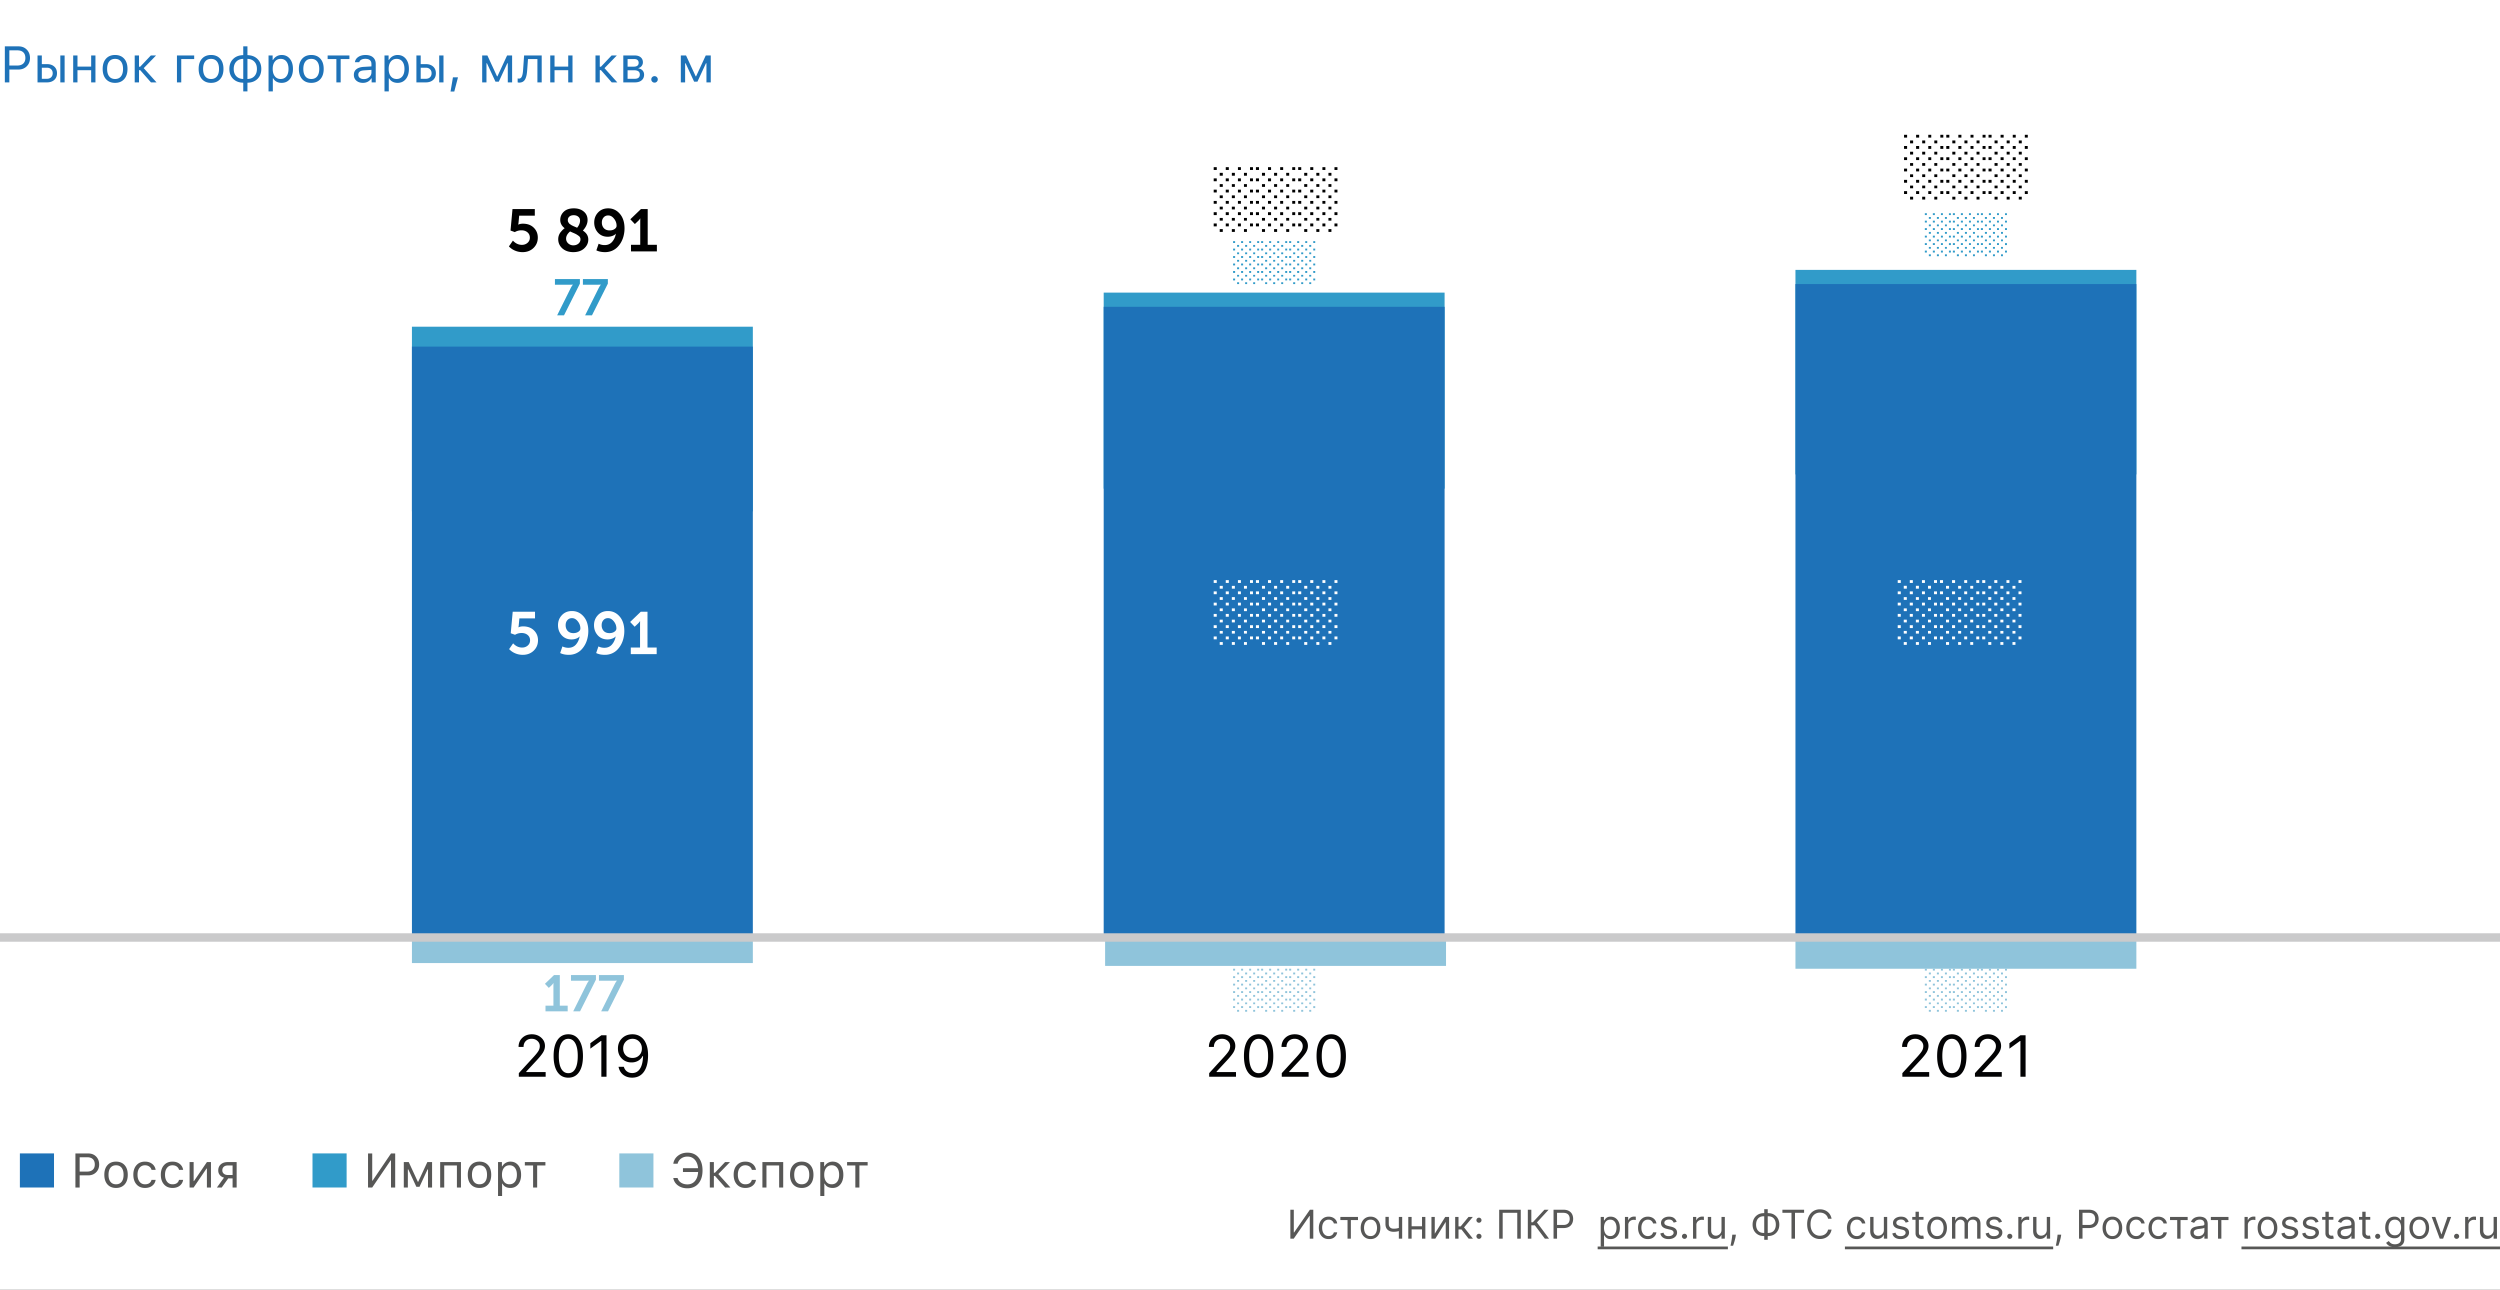 <svg xmlns="http://www.w3.org/2000/svg" fill="none" viewBox="0 0 880 454"><rect x="0" y="0" width="880" height="454" fill="#333333" stroke="none"/><g clip-path="url(#clip0_748_5561)"><path fill="#fff" d="M0 0h880v454H0z"/><path fill="#575756" d="M137.631 408.471h-.133L131.023 418h-1.477v-11.978h1.477v9.562h.133l6.475-9.562h1.477V418h-1.477v-9.529zM142.138 418v-8.948h1.735l3.204 6.939h.133l3.212-6.939h1.669V418h-1.436v-6.367h-.158l-2.83 6.118h-1.113l-2.83-6.118h-.158V418h-1.428zM160.832 410.247h-4.466V418h-1.428v-8.948h7.321V418h-1.427v-7.753zM168.784 416.871c.846 0 1.499-.293 1.959-.88.459-.581.689-1.403.689-2.465 0-1.063-.23-1.887-.689-2.474-.46-.581-1.113-.871-1.959-.871-.847 0-1.5.29-1.959.871-.46.587-.689 1.411-.689 2.474 0 1.062.229 1.884.689 2.465.459.587 1.112.88 1.959.88zm0 1.287c-1.273 0-2.28-.413-3.022-1.237-.736-.83-1.104-1.962-1.104-3.395 0-1.439.368-2.571 1.104-3.395.736-.825 1.743-1.237 3.022-1.237 1.278 0 2.285.412 3.021 1.237.736.824 1.104 1.956 1.104 3.395 0 1.433-.368 2.565-1.104 3.395-.741.824-1.749 1.237-3.021 1.237zM179.666 408.894c1.14 0 2.053.421 2.739 1.262.681.841 1.021 1.964 1.021 3.37 0 1.4-.343 2.521-1.029 3.362-.686.846-1.597 1.27-2.731 1.27-1.345 0-2.277-.501-2.797-1.503h-.133v4.333h-1.428v-11.936h1.361v1.494h.133a3.163 3.163 0 0 1 1.187-1.212 3.302 3.302 0 0 1 1.677-.44zm-.34 7.977c.819 0 1.461-.296 1.925-.888.465-.592.698-1.411.698-2.457 0-1.046-.233-1.865-.698-2.457-.459-.592-1.098-.888-1.917-.888-.808 0-1.45.298-1.926.896-.476.603-.714 1.42-.714 2.449 0 1.024.238 1.837.714 2.44.471.603 1.11.905 1.918.905zM191.984 410.247h-2.905V418h-1.428v-7.753h-2.905v-1.195h7.238v1.195z"/><path fill="#319BC9" d="M122.01 406H110v12h12.01v-12z"/><path fill="#575756" d="M31.07 406.022c1.135 0 2.057.36 2.765 1.079.714.725 1.07 1.657 1.07 2.797 0 1.118-.359 2.037-1.078 2.756-.725.714-1.65 1.071-2.773 1.071h-3.013V418h-1.494v-11.978h4.524zm-3.029 6.375h2.64c.852 0 1.513-.219 1.984-.656.47-.437.705-1.051.705-1.843 0-.824-.232-1.455-.697-1.892-.46-.437-1.124-.656-1.992-.656h-2.64v5.047zM40.85 416.871c.846 0 1.499-.293 1.958-.88.46-.581.69-1.403.69-2.465 0-1.063-.23-1.887-.69-2.474-.46-.581-1.112-.871-1.959-.871s-1.5.29-1.959.871c-.46.587-.689 1.411-.689 2.474 0 1.062.23 1.884.69 2.465.458.587 1.111.88 1.958.88zm0 1.287c-1.274 0-2.28-.413-3.022-1.237-.736-.83-1.104-1.962-1.104-3.395 0-1.439.368-2.571 1.104-3.395.736-.825 1.743-1.237 3.021-1.237 1.278 0 2.286.412 3.022 1.237.736.824 1.104 1.956 1.104 3.395 0 1.433-.368 2.565-1.104 3.395-.742.824-1.75 1.237-3.022 1.237zM53.342 411.791a2.016 2.016 0 0 0-.756-1.137c-.42-.316-.938-.473-1.552-.473-.802 0-1.441.298-1.917.896-.47.598-.706 1.403-.706 2.416 0 1.029.238 1.851.714 2.465.476.609 1.112.913 1.91.913 1.26 0 2.03-.523 2.307-1.569h1.444c-.133.847-.52 1.528-1.162 2.042-.675.543-1.536.814-2.582.814-1.256 0-2.255-.421-2.996-1.262-.742-.847-1.112-1.981-1.112-3.403 0-1.395.37-2.51 1.112-3.346.741-.835 1.737-1.253 2.988-1.253 1.046 0 1.912.282 2.598.847a3.245 3.245 0 0 1 1.154 2.05h-1.444zM63.02 411.791a2.016 2.016 0 0 0-.755-1.137c-.42-.316-.938-.473-1.552-.473-.803 0-1.442.298-1.918.896-.47.598-.705 1.403-.705 2.416 0 1.029.238 1.851.714 2.465.476.609 1.112.913 1.909.913 1.262 0 2.03-.523 2.307-1.569h1.445c-.133.847-.52 1.528-1.162 2.042-.675.543-1.536.814-2.582.814-1.256 0-2.255-.421-2.996-1.262-.742-.847-1.113-1.981-1.113-3.403 0-1.395.371-2.51 1.113-3.346.741-.835 1.737-1.253 2.988-1.253 1.046 0 1.912.282 2.598.847a3.245 3.245 0 0 1 1.154 2.05H63.02zM66.731 418v-8.948h1.428v6.674h.132l4.541-6.674h1.428V418h-1.428v-6.674h-.133L68.16 418H66.73zM81.872 413.601v-3.354h-1.686c-.592 0-1.062.152-1.41.457-.35.31-.524.736-.524 1.278 0 .476.178.863.532 1.162.354.304.822.457 1.402.457h1.686zm0 1.195h-1.536L78.053 418h-1.701l2.498-3.47c-.63-.177-1.126-.487-1.486-.929-.36-.443-.54-.972-.54-1.586 0-.918.305-1.643.914-2.175.603-.525 1.42-.788 2.448-.788H83.3V418h-1.427v-3.204z"/><path fill="#1E72B8" d="M19.011 406H7v12h12.011v-12z"/><path fill="#575756" d="M241.978 418.282c-1.311 0-2.418-.329-3.32-.988a4.004 4.004 0 0 1-1.66-2.631h1.519c.194.692.6 1.237 1.22 1.635.62.404 1.367.606 2.241.606 1.085 0 1.962-.387 2.632-1.162.669-.769 1.046-1.834 1.129-3.196h-5.338v-1.344h5.321c-.122-1.279-.512-2.278-1.17-2.997-.659-.725-1.514-1.087-2.565-1.087-.864 0-1.608.227-2.233.68a3.179 3.179 0 0 0-1.237 1.835h-1.519c.177-1.151.728-2.089 1.652-2.814.924-.72 2.036-1.079 3.337-1.079 1.632 0 2.924.561 3.876 1.685.952 1.123 1.428 2.645 1.428 4.565 0 1.937-.476 3.47-1.428 4.599-.957 1.129-2.252 1.693-3.885 1.693zM251.674 412.795l3.544-3.743h1.735l-4.101 4.217 4.259 4.731h-1.851l-3.586-4.076h-.391V418h-1.427v-8.948h1.427v3.743h.391zM264.656 411.791a2.022 2.022 0 0 0-.755-1.137c-.421-.316-.938-.473-1.553-.473-.802 0-1.441.298-1.917.896-.47.598-.706 1.403-.706 2.416 0 1.029.238 1.851.714 2.465.476.609 1.113.913 1.909.913 1.262 0 2.031-.523 2.308-1.569h1.444c-.132.847-.52 1.528-1.162 2.042-.675.543-1.535.814-2.581.814-1.256 0-2.255-.421-2.997-1.262-.741-.847-1.112-1.981-1.112-3.403 0-1.395.371-2.51 1.112-3.346.742-.835 1.738-1.253 2.988-1.253 1.046 0 1.912.282 2.599.847a3.242 3.242 0 0 1 1.153 2.05h-1.444zM274.26 410.247h-4.466V418h-1.428v-8.948h7.322V418h-1.428v-7.753zM282.212 416.871c.847 0 1.5-.293 1.959-.88.459-.581.689-1.403.689-2.465 0-1.063-.23-1.887-.689-2.474-.459-.581-1.112-.871-1.959-.871s-1.5.29-1.959.871c-.459.587-.689 1.411-.689 2.474 0 1.062.23 1.884.689 2.465.459.587 1.112.88 1.959.88zm0 1.287c-1.273 0-2.28-.413-3.021-1.237-.736-.83-1.104-1.962-1.104-3.395 0-1.439.368-2.571 1.104-3.395.736-.825 1.743-1.237 3.021-1.237 1.278 0 2.286.412 3.022 1.237.736.824 1.104 1.956 1.104 3.395 0 1.433-.368 2.565-1.104 3.395-.742.824-1.749 1.237-3.022 1.237zM293.094 408.894c1.14 0 2.054.421 2.74 1.262.68.841 1.021 1.964 1.021 3.37 0 1.4-.343 2.521-1.03 3.362-.686.846-1.596 1.27-2.731 1.27-1.344 0-2.277-.501-2.797-1.503h-.133v4.333h-1.427v-11.936h1.361v1.494h.133a3.149 3.149 0 0 1 1.187-1.212 3.301 3.301 0 0 1 1.676-.44zm-.34 7.977c.819 0 1.461-.296 1.926-.888.465-.592.697-1.411.697-2.457 0-1.046-.232-1.865-.697-2.457-.459-.592-1.099-.888-1.918-.888-.807 0-1.449.298-1.925.896-.476.603-.714 1.42-.714 2.449 0 1.024.238 1.837.714 2.44.47.603 1.109.905 1.917.905zM305.413 410.247h-2.905V418h-1.428v-7.753h-2.905v-1.195h7.238v1.195z"/><path fill="#8FC4DB" d="M230.01 406H218v12h12.01v-12z"/><path fill="#020203" d="M182.537 368.516c0-1.294.438-2.359 1.314-3.195.883-.835 2.002-1.253 3.356-1.253 1.308 0 2.403.394 3.286 1.183.89.782 1.334 1.752 1.334 2.911 0 .762-.215 1.51-.647 2.245-.431.734-1.243 1.742-2.436 3.022l-3.508 3.771v.162h6.834V379h-9.442v-1.254l5.044-5.509c.937-1.018 1.561-1.793 1.871-2.326.31-.532.465-1.092.465-1.678 0-.728-.277-1.338-.829-1.83-.546-.499-1.22-.748-2.022-.748-.856 0-1.547.263-2.073.789-.525.525-.788 1.216-.788 2.072v.01h-1.759v-.01zM200.047 379.344c-1.645 0-2.919-.668-3.822-2.002-.903-1.335-1.355-3.215-1.355-5.641 0-2.406.455-4.28 1.365-5.621.91-1.342 2.181-2.012 3.812-2.012 1.624 0 2.888.674 3.791 2.022.91 1.348 1.365 3.228 1.365 5.641 0 2.42-.452 4.293-1.355 5.621-.896 1.328-2.164 1.992-3.801 1.992zm-2.487-3.155c.579 1.045 1.408 1.567 2.487 1.567 1.078 0 1.9-.519 2.466-1.556.573-1.045.86-2.545.86-4.499 0-1.935-.29-3.424-.87-4.469-.573-1.044-1.391-1.567-2.456-1.567s-1.891.526-2.477 1.577c-.58 1.045-.87 2.531-.87 4.459 0 1.948.287 3.444.86 4.488zM211.673 379v-12.566h-.162l-3.71 2.689v-1.921l3.882-2.79h1.81V379h-1.82zM222.51 379.334c-1.24 0-2.291-.341-3.154-1.022-.856-.687-1.398-1.617-1.627-2.79h1.87c.195.681.553 1.217 1.071 1.608.526.391 1.146.586 1.861.586 1.186 0 2.106-.512 2.76-1.537.66-1.024 1.014-2.507 1.061-4.448h-.162a3.934 3.934 0 0 1-1.556 1.658c-.681.391-1.456.586-2.326.586-1.388 0-2.534-.458-3.437-1.375-.903-.923-1.355-2.092-1.355-3.508 0-1.469.479-2.672 1.436-3.609.957-.943 2.184-1.415 3.68-1.415 1.092 0 2.049.283 2.871.849.822.566 1.459 1.388 1.911 2.467.471 1.105.707 2.46.707 4.064 0 2.507-.488 4.448-1.466 5.823-.977 1.375-2.358 2.063-4.145 2.063zm-2.244-7.866c.613.62 1.402.93 2.366.93.964 0 1.756-.31 2.376-.93.626-.62.94-1.412.94-2.376 0-.977-.317-1.792-.951-2.446-.626-.654-1.408-.981-2.345-.981-.937 0-1.722.324-2.356.971-.626.64-.94 1.439-.94 2.396 0 .997.304 1.809.91 2.436zM425.537 368.516c0-1.294.438-2.359 1.314-3.195.883-.835 2.002-1.253 3.356-1.253 1.308 0 2.403.394 3.286 1.183.89.782 1.334 1.752 1.334 2.911 0 .762-.215 1.51-.647 2.245-.431.734-1.243 1.742-2.436 3.022l-3.508 3.771v.162h6.834V379h-9.442v-1.254l5.044-5.509c.937-1.018 1.561-1.793 1.871-2.326.31-.532.465-1.092.465-1.678 0-.728-.277-1.338-.829-1.83-.546-.499-1.22-.748-2.022-.748-.856 0-1.547.263-2.073.789-.525.525-.788 1.216-.788 2.072v.01h-1.759v-.01zM443.047 379.344c-1.645 0-2.919-.668-3.822-2.002-.903-1.335-1.355-3.215-1.355-5.641 0-2.406.455-4.28 1.365-5.621.91-1.342 2.181-2.012 3.812-2.012 1.624 0 2.888.674 3.791 2.022.91 1.348 1.365 3.228 1.365 5.641 0 2.42-.452 4.293-1.355 5.621-.896 1.328-2.164 1.992-3.801 1.992zm-2.487-3.155c.579 1.045 1.408 1.567 2.487 1.567 1.078 0 1.9-.519 2.466-1.556.573-1.045.86-2.545.86-4.499 0-1.935-.29-3.424-.87-4.469-.573-1.044-1.391-1.567-2.456-1.567s-1.891.526-2.477 1.577c-.58 1.045-.87 2.531-.87 4.459 0 1.948.287 3.444.86 4.488zM451.094 368.516c0-1.294.438-2.359 1.314-3.195.883-.835 2.002-1.253 3.357-1.253 1.307 0 2.402.394 3.285 1.183.89.782 1.335 1.752 1.335 2.911 0 .762-.216 1.51-.647 2.245-.432.734-1.244 1.742-2.437 3.022l-3.508 3.771v.162h6.834V379h-9.442v-1.254l5.045-5.509c.937-1.018 1.56-1.793 1.87-2.326.31-.532.465-1.092.465-1.678 0-.728-.276-1.338-.829-1.83-.546-.499-1.22-.748-2.022-.748-.856 0-1.547.263-2.072.789-.526.525-.789 1.216-.789 2.072v.01h-1.759v-.01zM468.604 379.344c-1.644 0-2.918-.668-3.821-2.002-.904-1.335-1.355-3.215-1.355-5.641 0-2.406.455-4.28 1.365-5.621.91-1.342 2.18-2.012 3.811-2.012 1.624 0 2.888.674 3.791 2.022.91 1.348 1.365 3.228 1.365 5.641 0 2.42-.452 4.293-1.355 5.621-.896 1.328-2.163 1.992-3.801 1.992zm-2.487-3.155c.58 1.045 1.409 1.567 2.487 1.567s1.901-.519 2.467-1.556c.573-1.045.859-2.545.859-4.499 0-1.935-.29-3.424-.869-4.469-.573-1.044-1.392-1.567-2.457-1.567s-1.89.526-2.477 1.577c-.579 1.045-.869 2.531-.869 4.459 0 1.948.286 3.444.859 4.488zM669.537 368.516c0-1.294.438-2.359 1.314-3.195.883-.835 2.002-1.253 3.356-1.253 1.308 0 2.403.394 3.286 1.183.89.782 1.334 1.752 1.334 2.911 0 .762-.215 1.51-.647 2.245-.431.734-1.243 1.742-2.436 3.022l-3.508 3.771v.162h6.834V379h-9.442v-1.254l5.044-5.509c.937-1.018 1.561-1.793 1.871-2.326.31-.532.465-1.092.465-1.678 0-.728-.277-1.338-.829-1.83-.546-.499-1.22-.748-2.022-.748-.856 0-1.547.263-2.073.789-.525.525-.788 1.216-.788 2.072v.01h-1.759v-.01zM687.047 379.344c-1.645 0-2.919-.668-3.822-2.002-.903-1.335-1.355-3.215-1.355-5.641 0-2.406.455-4.28 1.365-5.621.91-1.342 2.181-2.012 3.812-2.012 1.624 0 2.888.674 3.791 2.022.91 1.348 1.365 3.228 1.365 5.641 0 2.42-.452 4.293-1.355 5.621-.896 1.328-2.164 1.992-3.801 1.992zm-2.487-3.155c.579 1.045 1.408 1.567 2.487 1.567 1.078 0 1.9-.519 2.466-1.556.573-1.045.86-2.545.86-4.499 0-1.935-.29-3.424-.87-4.469-.573-1.044-1.391-1.567-2.456-1.567s-1.891.526-2.477 1.577c-.58 1.045-.87 2.531-.87 4.459 0 1.948.287 3.444.86 4.488zM695.094 368.516c0-1.294.438-2.359 1.314-3.195.883-.835 2.002-1.253 3.357-1.253 1.307 0 2.402.394 3.285 1.183.89.782 1.335 1.752 1.335 2.911 0 .762-.216 1.51-.647 2.245-.432.734-1.244 1.742-2.437 3.022l-3.508 3.771v.162h6.834V379h-9.442v-1.254l5.045-5.509c.937-1.018 1.56-1.793 1.87-2.326.31-.532.465-1.092.465-1.678 0-.728-.276-1.338-.829-1.83-.546-.499-1.22-.748-2.022-.748-.856 0-1.547.263-2.072.789-.526.525-.789 1.216-.789 2.072v.01h-1.759v-.01zM711.189 379v-12.566h-.162l-3.71 2.689v-1.921l3.882-2.79h1.809V379h-1.819z"/><path fill="#319BC9" d="M508.5 103h-120v69h120v-69z"/><path fill="#8FC4DB" d="M509 331H389v9h120v-9zM265 331H145v8h120v-8zM752 331H632v10h120v-10z"/><path fill="#319BC9" d="M752 95H632v72h120V95zM265 115H145v65h120v-65z"/><path fill="#1E72B8" d="M145 330h120V122H145v208zM388.5 330h120V108h-120v222zM632 330h120V100H632v230z"/><path fill="#319BC9" d="M196.114 111l4.788-9.612c.12-.24.24-.456.36-.648.132-.192.228-.324.288-.396l.09-.126v-.036c-.132.024-.414.036-.846.036h-5.454V98.22h8.784v1.62L198.526 111h-2.412zM205.958 111l4.788-9.612c.12-.24.24-.456.36-.648.132-.192.228-.324.288-.396l.09-.126v-.036c-.132.024-.414.036-.846.036h-5.454V98.22h8.784v1.62L208.37 111h-2.412z"/><path fill="#000" d="M179.141 86.736l1.407-2.037c.91.994 1.967 1.49 3.171 1.49.756 0 1.407-.23 1.953-.692.56-.476.84-1.092.84-1.848 0-.77-.28-1.393-.84-1.87-.56-.475-1.274-.713-2.142-.713-.826 0-1.596.21-2.31.63l-1.512-.546.693-7.56h7.854v2.33h-5.502l-.231 2.458-.105.693h.042c.42-.224.952-.336 1.596-.336 1.596 0 2.87.469 3.822 1.407.952.938 1.428 2.1 1.428 3.486 0 1.47-.511 2.695-1.533 3.675-1.022.966-2.303 1.449-3.843 1.449a6.76 6.76 0 0 1-2.625-.525 6.17 6.17 0 0 1-2.163-1.491zM196.493 84.195c0-.49.084-.96.252-1.407.168-.448.392-.833.672-1.155.28-.336.518-.595.714-.777.21-.196.42-.371.63-.525-1.036-.798-1.554-1.764-1.554-2.898 0-1.134.413-2.1 1.239-2.898.826-.798 2.009-1.197 3.549-1.197 1.414 0 2.569.37 3.465 1.113.91.742 1.365 1.743 1.365 3.003s-.553 2.499-1.659 3.717c1.274.812 1.911 1.862 1.911 3.15 0 1.204-.483 2.247-1.449 3.129-.952.868-2.226 1.302-3.822 1.302-1.568 0-2.849-.434-3.843-1.302-.98-.882-1.47-1.967-1.47-3.255zm6.657-4.032c.686-.84 1.029-1.673 1.029-2.5 0-.587-.21-1.05-.63-1.385-.406-.35-.945-.525-1.617-.525-.644 0-1.148.16-1.512.483-.364.322-.546.735-.546 1.239 0 .154.014.3.042.44.042.127.105.26.189.4.098.126.175.238.231.336.07.084.189.182.357.294.182.112.315.203.399.273.098.056.259.14.483.252.238.112.399.189.483.23.098.029.287.106.567.232.28.126.455.203.525.23zm-3.885 3.822c0 .672.252 1.239.756 1.7a2.6 2.6 0 0 0 1.785.673c.714 0 1.309-.196 1.785-.588a1.93 1.93 0 0 0 .735-1.554 1.36 1.36 0 0 0-.189-.714c-.112-.21-.322-.413-.63-.61a7.111 7.111 0 0 0-.756-.482c-.21-.112-.56-.273-1.05-.483-.49-.21-.833-.364-1.029-.462-.938.798-1.407 1.638-1.407 2.52zM209.92 88.122l.798-2.331a4.804 4.804 0 0 0 2.1.483c1.092 0 1.974-.378 2.646-1.134.672-.77 1.113-1.722 1.323-2.856h-.042c-.252.308-.644.56-1.176.756a4.645 4.645 0 0 1-1.617.294c-1.428 0-2.583-.483-3.465-1.45-.882-.98-1.323-2.162-1.323-3.548 0-1.4.455-2.583 1.365-3.55.91-.965 2.093-1.448 3.549-1.448 1.624 0 2.989.637 4.095 1.91 1.106 1.275 1.659 2.997 1.659 5.167 0 .798-.091 1.589-.273 2.373a8.991 8.991 0 0 1-.819 2.268 8.157 8.157 0 0 1-1.365 1.89c-.518.546-1.162.987-1.932 1.323a6.258 6.258 0 0 1-2.478.483c-1.176 0-2.191-.21-3.045-.63zm4.662-7.014c.672 0 1.246-.154 1.722-.462.49-.322.735-.707.735-1.155 0-.938-.301-1.778-.903-2.52-.588-.756-1.267-1.134-2.037-1.134-.686 0-1.232.238-1.638.714-.406.462-.609 1.057-.609 1.785 0 .798.238 1.463.714 1.995.49.518 1.162.777 2.016.777zM222.111 88.5v-2.331h3.255v-8.274l.021-1.008h-.042c-.126.238-.35.518-.672.84l-1.197 1.134-1.596-1.68 3.738-3.591h2.373v12.579h3.234v2.33h-9.114z"/><path fill="#fff" d="M179.213 228.486l1.407-2.037c.91.994 1.967 1.491 3.171 1.491.756 0 1.407-.231 1.953-.693.56-.476.84-1.092.84-1.848 0-.77-.28-1.393-.84-1.869-.56-.476-1.274-.714-2.142-.714-.826 0-1.596.21-2.31.63l-1.512-.546.693-7.56h7.854v2.331h-5.502l-.231 2.457-.105.693h.042c.42-.224.952-.336 1.596-.336 1.596 0 2.87.469 3.822 1.407.952.938 1.428 2.1 1.428 3.486 0 1.47-.511 2.695-1.533 3.675-1.022.966-2.303 1.449-3.843 1.449a6.76 6.76 0 0 1-2.625-.525 6.17 6.17 0 0 1-2.163-1.491zM197.174 229.872l.798-2.331a4.804 4.804 0 0 0 2.1.483c1.092 0 1.974-.378 2.646-1.134.672-.77 1.113-1.722 1.323-2.856h-.042c-.252.308-.644.56-1.176.756a4.645 4.645 0 0 1-1.617.294c-1.428 0-2.583-.483-3.465-1.449-.882-.98-1.323-2.163-1.323-3.549 0-1.4.455-2.583 1.365-3.549.91-.966 2.093-1.449 3.549-1.449 1.624 0 2.989.637 4.095 1.911 1.106 1.274 1.659 2.996 1.659 5.166 0 .798-.091 1.589-.273 2.373a8.991 8.991 0 0 1-.819 2.268 8.157 8.157 0 0 1-1.365 1.89c-.518.546-1.162.987-1.932 1.323a6.258 6.258 0 0 1-2.478.483c-1.176 0-2.191-.21-3.045-.63zm4.662-7.014c.672 0 1.246-.154 1.722-.462.49-.322.735-.707.735-1.155 0-.938-.301-1.778-.903-2.52-.588-.756-1.267-1.134-2.037-1.134-.686 0-1.232.238-1.638.714-.406.462-.609 1.057-.609 1.785 0 .798.238 1.463.714 1.995.49.518 1.162.777 2.016.777zM209.848 229.872l.798-2.331a4.804 4.804 0 0 0 2.1.483c1.092 0 1.974-.378 2.646-1.134.672-.77 1.113-1.722 1.323-2.856h-.042c-.252.308-.644.56-1.176.756a4.645 4.645 0 0 1-1.617.294c-1.428 0-2.583-.483-3.465-1.449-.882-.98-1.323-2.163-1.323-3.549 0-1.4.455-2.583 1.365-3.549.91-.966 2.093-1.449 3.549-1.449 1.624 0 2.989.637 4.095 1.911 1.106 1.274 1.659 2.996 1.659 5.166 0 .798-.091 1.589-.273 2.373a8.991 8.991 0 0 1-.819 2.268 8.157 8.157 0 0 1-1.365 1.89c-.518.546-1.162.987-1.932 1.323a6.258 6.258 0 0 1-2.478.483c-1.176 0-2.191-.21-3.045-.63zm4.662-7.014c.672 0 1.246-.154 1.722-.462.49-.322.735-.707.735-1.155 0-.938-.301-1.778-.903-2.52-.588-.756-1.267-1.134-2.037-1.134-.686 0-1.232.238-1.638.714-.406.462-.609 1.057-.609 1.785 0 .798.238 1.463.714 1.995.49.518 1.162.777 2.016.777zM222.039 230.25v-2.331h3.255v-8.274l.021-1.008h-.042c-.126.238-.35.518-.672.84l-1.197 1.134-1.596-1.68 3.738-3.591h2.373v12.579h3.234v2.331h-9.114z"/><path fill="#CACACB" fill-rule="evenodd" d="M-1.5 330a1.5 1.5 0 0 1 1.5-1.5h882.739a1.5 1.5 0 0 1 0 3H0a1.5 1.5 0 0 1-1.5-1.5z" clip-rule="evenodd"/><path fill="#8FC4DB" d="M192.015 356v-1.998h2.79v-7.092l.018-.864h-.036c-.108.204-.3.444-.576.72l-1.026.972-1.368-1.44 3.204-3.078h2.034v10.782h2.772V356h-7.812zM201.764 356l4.788-9.612c.12-.24.24-.456.36-.648.132-.192.228-.324.288-.396l.09-.126v-.036c-.132.024-.414.036-.846.036h-5.454v-1.998h8.784v1.62L204.176 356h-2.412zM211.607 356l4.788-9.612c.12-.24.24-.456.36-.648.132-.192.228-.324.288-.396l.09-.126v-.036c-.132.024-.414.036-.846.036h-5.454v-1.998h8.784v1.62L214.019 356h-2.412z"/><path fill="#1E72B8" d="M1.705 16.317h4.79c1.201 0 2.177.384 2.927 1.152.756.761 1.134 1.746 1.134 2.953 0 1.183-.384 2.156-1.152 2.918-.761.756-1.737 1.134-2.926 1.134h-3.19V29H1.704V16.317zm1.582 1.407v5.343h2.795c.902 0 1.603-.231 2.1-.694.499-.463.748-1.113.748-1.951 0-.873-.246-1.541-.739-2.004-.486-.463-1.19-.694-2.109-.694H3.287zM21.234 29v-9.475h1.512V29h-1.512zm-4.728-5.168h-1.784v3.902h1.784c.621 0 1.116-.175 1.485-.527.375-.357.563-.832.563-1.424s-.188-1.063-.563-1.415c-.369-.357-.864-.536-1.485-.536zM13.21 29v-9.475h1.512v3.041h1.784c1.084 0 1.948.29 2.593.87.644.58.966 1.363.966 2.347 0 .985-.322 1.767-.966 2.347-.645.58-1.51.87-2.593.87H13.21zM25.76 29v-9.475h1.512v3.92h4.817v-3.92H33.6V29h-1.512v-4.29h-4.816V29H25.76zM38.435 26.882c.486.615 1.177.923 2.074.923.896 0 1.588-.308 2.074-.923.486-.621.73-1.494.73-2.62 0-1.124-.244-1.994-.73-2.61-.486-.62-1.178-.931-2.074-.931-.897 0-1.588.31-2.074.931-.487.616-.73 1.486-.73 2.61 0 1.126.243 1.999.73 2.62zm5.264.975c-.78.873-1.843 1.31-3.19 1.31-1.348 0-2.414-.437-3.2-1.31-.779-.878-1.168-2.077-1.168-3.594 0-1.524.39-2.722 1.169-3.595.779-.873 1.845-1.31 3.199-1.31 1.353 0 2.42.437 3.199 1.31.78.873 1.169 2.071 1.169 3.595 0 1.517-.393 2.715-1.178 3.594zM48.929 23.49h.413l3.753-3.965h1.837L50.59 23.99 55.099 29h-1.96l-3.797-4.315h-.413V29h-1.512v-9.475h1.512v3.964zM68.353 20.791H63.8V29h-1.512v-9.475h6.065v1.266zM72.22 26.882c.486.615 1.177.923 2.074.923.896 0 1.588-.308 2.074-.923.487-.621.73-1.494.73-2.62 0-1.124-.243-1.994-.73-2.61-.486-.62-1.178-.931-2.074-.931-.897 0-1.588.31-2.074.931-.487.616-.73 1.486-.73 2.61 0 1.126.243 1.999.73 2.62zm5.264.975c-.779.873-1.842 1.31-3.19 1.31-1.348 0-2.414-.437-3.2-1.31-.779-.878-1.168-2.077-1.168-3.594 0-1.524.39-2.722 1.169-3.595.779-.873 1.845-1.31 3.199-1.31 1.353 0 2.42.437 3.2 1.31.778.873 1.168 2.071 1.168 3.595 0 1.517-.393 2.715-1.178 3.594zM85.623 27.805V20.72c-1.031.023-1.849.351-2.452.984-.598.627-.897 1.48-.897 2.558 0 1.072.3 1.924.897 2.557.603.627 1.42.955 2.452.985zm4.816-3.542c0-1.073-.301-1.922-.905-2.55-.598-.632-1.409-.963-2.434-.992v7.084c1.025-.024 1.837-.349 2.434-.976.604-.633.905-1.488.905-2.566zm-4.816 4.851c-1.477-.029-2.66-.48-3.55-1.353-.891-.88-1.337-2.045-1.337-3.498 0-1.46.446-2.625 1.336-3.498.89-.88 2.075-1.33 3.551-1.354v-3.094H87.1v3.094c1.47.03 2.651.483 3.542 1.362.89.873 1.336 2.037 1.336 3.49 0 1.459-.446 2.628-1.336 3.506-.891.874-2.072 1.322-3.542 1.345v3.05h-1.477v-3.05zM99.14 19.358c1.208 0 2.172.446 2.892 1.336.727.891 1.09 2.08 1.09 3.569 0 1.482-.363 2.672-1.09 3.568-.726.89-1.69 1.336-2.891 1.336-.674 0-1.272-.138-1.793-.413a2.732 2.732 0 0 1-1.17-1.178h-.14v4.588h-1.512V19.525h1.442v1.582h.14a3.348 3.348 0 0 1 1.257-1.283c.54-.31 1.131-.466 1.776-.466zm-.36 8.447c.867 0 1.547-.314 2.039-.94.493-.628.739-1.495.739-2.602 0-1.108-.246-1.975-.739-2.602-.486-.627-1.163-.94-2.03-.94-.855 0-1.535.319-2.039.958-.504.633-.756 1.494-.756 2.584 0 1.084.25 1.945.747 2.584.504.638 1.184.958 2.04.958zM107.499 26.882c.486.615 1.178.923 2.074.923.897 0 1.588-.308 2.074-.923.487-.621.73-1.494.73-2.62 0-1.124-.243-1.994-.73-2.61-.486-.62-1.177-.931-2.074-.931-.896 0-1.588.31-2.074.931-.486.616-.729 1.486-.729 2.61 0 1.126.243 1.999.729 2.62zm5.265.975c-.78.873-1.843 1.31-3.191 1.31-1.347 0-2.414-.437-3.199-1.31-.779-.878-1.169-2.077-1.169-3.594 0-1.524.39-2.722 1.169-3.595.779-.873 1.846-1.31 3.199-1.31 1.354 0 2.42.437 3.199 1.31.78.873 1.169 2.071 1.169 3.595 0 1.517-.392 2.715-1.177 3.594zM122.994 19.525v1.266h-3.076V29h-1.512v-8.209h-3.076v-1.266h7.664zM128.039 27.84c.779 0 1.424-.226 1.934-.677a2.162 2.162 0 0 0 .773-1.696v-.87l-2.549.167c-.715.047-1.239.196-1.573.448-.334.252-.501.618-.501 1.099 0 .474.179.85.536 1.125.358.27.818.404 1.38.404zm-.281 1.327c-.932 0-1.699-.255-2.303-.765-.598-.515-.896-1.2-.896-2.056 0-.844.298-1.506.896-1.987.598-.48 1.45-.753 2.558-.817l2.733-.167v-.861c0-.586-.182-1.034-.545-1.345-.363-.31-.896-.466-1.599-.466-.569 0-1.04.103-1.415.308-.375.205-.616.495-.721.87h-1.529c.099-.756.489-1.365 1.168-1.828.686-.463 1.536-.695 2.549-.695 1.149 0 2.036.279 2.663.835.627.557.941 1.33.941 2.32V29h-1.442v-1.398h-.14c-.305.504-.709.891-1.213 1.16-.504.27-1.072.405-1.705.405zM139.957 19.358c1.207 0 2.171.446 2.892 1.336.726.891 1.089 2.08 1.089 3.569 0 1.482-.363 2.672-1.089 3.568-.727.89-1.691 1.336-2.892 1.336-.674 0-1.271-.138-1.793-.413a2.736 2.736 0 0 1-1.169-1.178h-.141v4.588h-1.511V19.525h1.441v1.582h.141a3.338 3.338 0 0 1 1.257-1.283 3.491 3.491 0 0 1 1.775-.466zm-.36 8.447c.867 0 1.547-.314 2.039-.94.492-.628.738-1.495.738-2.602 0-1.108-.246-1.975-.738-2.602-.487-.627-1.163-.94-2.031-.94-.855 0-1.535.319-2.039.958-.504.633-.755 1.494-.755 2.584 0 1.084.249 1.945.747 2.584.504.638 1.183.958 2.039.958zM154.6 29v-9.475h1.511V29H154.6zm-4.729-5.168h-1.784v3.902h1.784c.621 0 1.116-.175 1.485-.527.375-.357.563-.832.563-1.424s-.188-1.063-.563-1.415c-.369-.357-.864-.536-1.485-.536zM146.575 29v-9.475h1.512v3.041h1.784c1.084 0 1.948.29 2.593.87.644.58.967 1.363.967 2.347 0 .985-.323 1.767-.967 2.347-.645.58-1.509.87-2.593.87h-3.296zM159.908 32.226h-1.318l.844-5.001h1.775l-1.301 5zM171.237 29h-1.511v-9.475h1.836l3.393 7.348h.141l3.401-7.348h1.767V29h-1.521v-6.741h-.167l-2.997 6.477h-1.178l-2.997-6.477h-.167V29zM185.555 24.843c-.041.545-.1 1.025-.176 1.441a6.486 6.486 0 0 1-.325 1.17 2.86 2.86 0 0 1-.51.896 2.05 2.05 0 0 1-.747.536 2.577 2.577 0 0 1-1.028.193c-.217 0-.402-.032-.554-.097v-1.388c.14.047.299.07.474.07.446 0 .777-.24.994-.72.222-.487.366-1.199.43-2.136l.369-5.283h6.197V29h-1.512v-8.209h-3.313l-.299 4.052zM193.685 29v-9.475h1.511v3.92h4.817v-3.92h1.511V29h-1.511v-4.29h-4.817V29h-1.511zM211.122 23.49h.413l3.753-3.965h1.837l-4.342 4.465 4.509 5.01h-1.96l-3.797-4.315h-.413V29h-1.512v-9.475h1.512v3.964zM223.269 20.791h-2.356v2.672h2.109c1.19 0 1.785-.451 1.785-1.354 0-.41-.129-.732-.387-.966-.252-.235-.636-.352-1.151-.352zm-.115 3.938h-2.241v3.005h2.531c.58 0 1.02-.126 1.319-.378.304-.257.457-.627.457-1.107 0-.521-.173-.905-.519-1.151-.34-.246-.855-.37-1.547-.37zM219.401 29v-9.475h4.061c.885 0 1.579.22 2.083.66.504.433.756 1.022.756 1.766 0 .469-.15.897-.448 1.283-.293.381-.66.618-1.099.712v.14c.598.083 1.075.326 1.433.73.357.399.536.885.536 1.46 0 .831-.287 1.494-.862 1.986-.574.492-1.368.738-2.382.738h-4.078zM230.396 29.088c-.31 0-.58-.111-.808-.334a1.119 1.119 0 0 1-.334-.809 1.1 1.1 0 0 1 .334-.808 1.12 1.12 0 0 1 .808-.334c.317 0 .586.111.809.334a1.1 1.1 0 0 1 .334.808c0 .31-.111.58-.334.809a1.102 1.102 0 0 1-.809.334zM241.163 29h-1.512v-9.475h1.837l3.393 7.348h.14l3.402-7.348h1.766V29h-1.52v-6.741h-.167l-2.997 6.477h-1.178l-2.997-6.477h-.167V29z"/><path fill="#575756" d="M454.206 425.818h1.213v8.014h.099l5.568-8.014h1.193V436h-1.233v-7.994h-.099L455.399 436h-1.193v-10.182zM467.69 436.159c-.716 0-1.333-.169-1.85-.507a3.31 3.31 0 0 1-1.193-1.397c-.278-.593-.417-1.271-.417-2.033 0-.776.142-1.46.427-2.054a3.38 3.38 0 0 1 1.203-1.397c.517-.338 1.12-.507 1.81-.507.537 0 1.021.1 1.452.298.43.199.783.478 1.059.836.275.358.445.775.512 1.253h-1.174c-.089-.348-.288-.657-.596-.925-.305-.272-.716-.408-1.233-.408-.458 0-.859.119-1.203.358-.342.235-.609.569-.801.999-.189.428-.283.93-.283 1.507 0 .59.093 1.103.278 1.541.189.437.454.777.796 1.019.344.242.749.363 1.213.363.305 0 .581-.053.83-.159.249-.106.459-.259.631-.457a1.75 1.75 0 0 0 .368-.716h1.174c-.067.45-.231.856-.493 1.218a2.74 2.74 0 0 1-1.029.855c-.424.209-.918.313-1.481.313zM471.806 429.457v-1.093h6.205v1.093h-2.506V436h-1.173v-6.543h-2.526zM482.428 436.159c-.689 0-1.294-.164-1.815-.492a3.345 3.345 0 0 1-1.213-1.377c-.288-.59-.432-1.28-.432-2.068 0-.796.144-1.49.432-2.084.292-.593.696-1.054 1.213-1.382.521-.328 1.126-.492 1.815-.492.689 0 1.293.164 1.81.492a3.3 3.3 0 0 1 1.213 1.382c.291.594.437 1.288.437 2.084 0 .788-.146 1.478-.437 2.068a3.303 3.303 0 0 1-1.213 1.377c-.517.328-1.121.492-1.81.492zm0-1.054c.524 0 .955-.134 1.293-.403.338-.268.588-.621.75-1.059.163-.437.244-.911.244-1.421 0-.511-.081-.986-.244-1.427a2.401 2.401 0 0 0-.75-1.069c-.338-.272-.769-.408-1.293-.408-.524 0-.955.136-1.293.408a2.401 2.401 0 0 0-.75 1.069 4.081 4.081 0 0 0-.244 1.427c0 .51.081.984.244 1.421.162.438.412.791.75 1.059.338.269.769.403 1.293.403zM493.566 428.364V436h-1.174v-7.636h1.174zm-.458 3.639v1.094c-.265.099-.528.187-.79.263a6.806 6.806 0 0 1-.826.174c-.288.04-.604.06-.949.06-.865 0-1.559-.234-2.083-.701-.521-.468-.781-1.169-.781-2.103v-2.446h1.174v2.446c0 .391.074.712.223.964a1.4 1.4 0 0 0 .607.562c.255.123.542.184.86.184.497 0 .946-.045 1.347-.134a10.15 10.15 0 0 0 1.218-.363zM500.829 431.645v1.094h-4.216v-1.094h4.216zm-3.937-3.281V436h-1.174v-7.636h1.174zm4.832 0V436h-1.173v-7.636h1.173zM505.04 434.27l3.679-5.906h1.352V436h-1.173v-5.906L505.239 436h-1.372v-7.636h1.173v5.906zM512.22 436v-7.636h1.174v3.321h.775l2.744-3.321h1.512l-3.083 3.679 3.123 3.957h-1.512l-2.505-3.222h-1.054V436h-1.174zM520.595 436.08a.859.859 0 0 1-.631-.264.86.86 0 0 1-.264-.631c0-.246.088-.456.264-.632a.862.862 0 0 1 .631-.263c.245 0 .456.088.631.263a.861.861 0 0 1 .264.632.85.85 0 0 1-.124.447.934.934 0 0 1-.324.328.845.845 0 0 1-.447.12zm0-5.668a.859.859 0 0 1-.631-.264.859.859 0 0 1-.264-.631c0-.245.088-.456.264-.631a.859.859 0 0 1 .631-.264c.245 0 .456.088.631.264a.859.859 0 0 1 .264.631.848.848 0 0 1-.124.447.936.936 0 0 1-.324.329.854.854 0 0 1-.447.119zM535.308 425.818V436h-1.233v-9.088h-5.13V436h-1.233v-10.182h7.596zM543.781 436l-3.5-4.673h-1.253V436h-1.233v-10.182h1.233v4.415h.537l4.077-4.415h1.472l-4.117 4.475 4.256 5.707h-1.472zM546.846 436v-10.182h3.441c.798 0 1.451.144 1.958.433.511.285.889.671 1.134 1.158.245.487.368 1.031.368 1.631 0 .6-.123 1.145-.368 1.635a2.737 2.737 0 0 1-1.124 1.174c-.507.288-1.156.432-1.949.432h-2.465v-1.094h2.426c.547 0 .986-.094 1.317-.283.332-.189.572-.444.721-.766.152-.324.229-.691.229-1.098 0-.408-.077-.773-.229-1.094a1.632 1.632 0 0 0-.726-.756c-.335-.185-.779-.278-1.332-.278h-2.168V436h-1.233zM563.449 438.864v-10.5h1.133v1.213h.14c.086-.133.205-.302.357-.507a2.09 2.09 0 0 1 .667-.557c.291-.166.686-.249 1.183-.249.643 0 1.21.161 1.7.482.491.322.874.778 1.149 1.368.275.59.412 1.286.412 2.088 0 .808-.137 1.509-.412 2.103-.275.59-.657 1.047-1.144 1.372-.487.321-1.049.482-1.685.482-.491 0-.883-.081-1.178-.244a2.198 2.198 0 0 1-.682-.561 7.456 7.456 0 0 1-.367-.527h-.1v4.037h-1.173zm1.153-6.682c0 .576.085 1.085.254 1.526.169.438.416.781.741 1.029.324.245.722.368 1.193.368.49 0 .9-.129 1.228-.388.331-.262.58-.613.745-1.054.169-.444.254-.938.254-1.481 0-.537-.083-1.021-.249-1.452a2.243 2.243 0 0 0-.74-1.029c-.328-.255-.741-.383-1.238-.383-.478 0-.879.121-1.203.363-.325.239-.57.573-.736 1.004-.166.428-.249.927-.249 1.497zM571.98 436v-7.636h1.134v1.153h.079c.139-.378.391-.684.756-.92a2.224 2.224 0 0 1 1.233-.353c.086 0 .194.002.323.005.129.004.227.009.293.015v1.193a3.206 3.206 0 0 0-.273-.044 2.608 2.608 0 0 0-.443-.035c-.371 0-.702.078-.994.233a1.712 1.712 0 0 0-.935 1.557V436h-1.173zM580.059 436.159c-.716 0-1.332-.169-1.85-.507a3.31 3.31 0 0 1-1.193-1.397c-.278-.593-.417-1.271-.417-2.033 0-.776.142-1.46.427-2.054a3.394 3.394 0 0 1 1.203-1.397c.517-.338 1.121-.507 1.81-.507.537 0 1.021.1 1.452.298.431.199.784.478 1.059.836.275.358.445.775.512 1.253h-1.174c-.089-.348-.288-.657-.596-.925-.305-.272-.716-.408-1.233-.408-.457 0-.859.119-1.203.358-.342.235-.608.569-.801.999-.189.428-.283.93-.283 1.507 0 .59.093 1.103.278 1.541.189.437.454.777.796 1.019.345.242.749.363 1.213.363.305 0 .582-.053.83-.159.249-.106.459-.259.632-.457.172-.199.295-.438.367-.716h1.174c-.067.45-.231.856-.492 1.218a2.752 2.752 0 0 1-1.03.855c-.424.209-.918.313-1.481.313zM590.186 430.074l-1.054.298a1.954 1.954 0 0 0-.293-.512 1.438 1.438 0 0 0-.517-.418c-.219-.109-.499-.164-.841-.164-.467 0-.856.108-1.168.324-.308.212-.462.482-.462.81 0 .292.106.522.318.691.212.169.544.31.994.423l1.134.278c.683.166 1.191.419 1.526.761.335.338.502.773.502 1.307 0 .438-.126.829-.378 1.173-.248.345-.596.617-1.044.816-.447.199-.967.298-1.561.298-.779 0-1.423-.169-1.934-.507-.51-.338-.833-.832-.969-1.482l1.114-.278c.106.411.306.719.601.925.298.205.688.308 1.168.308.547 0 .981-.116 1.303-.348.325-.235.487-.517.487-.845a.89.89 0 0 0-.278-.666c-.186-.183-.471-.319-.855-.408l-1.273-.298c-.699-.166-1.213-.423-1.541-.771-.325-.351-.487-.79-.487-1.317 0-.431.12-.812.362-1.144a2.472 2.472 0 0 1 1-.78 3.506 3.506 0 0 1 1.441-.284c.756 0 1.349.166 1.78.497.435.332.743.769.925 1.313zM592.947 436.08a.861.861 0 0 1-.632-.264.86.86 0 0 1-.263-.631.86.86 0 0 1 .263-.632.864.864 0 0 1 .632-.263c.245 0 .455.088.631.263a.86.86 0 0 1 .263.632.841.841 0 0 1-.124.447.923.923 0 0 1-.323.328.85.85 0 0 1-.447.12zM595.947 436v-7.636h1.133v1.153h.08c.139-.378.391-.684.756-.92a2.224 2.224 0 0 1 1.233-.353c.086 0 .193.002.323.005.129.004.227.009.293.015v1.193a3.206 3.206 0 0 0-.273-.044 2.617 2.617 0 0 0-.443-.035c-.371 0-.703.078-.994.233a1.712 1.712 0 0 0-.935 1.557V436h-1.173zM605.968 432.878v-4.514h1.174V436h-1.174v-1.293h-.079a2.514 2.514 0 0 1-.835.99c-.378.268-.856.402-1.432.402-.478 0-.902-.104-1.273-.313a2.192 2.192 0 0 1-.875-.954c-.212-.428-.318-.967-.318-1.616v-4.852h1.173v4.772c0 .557.156 1.001.467 1.333.315.331.716.497 1.204.497.291 0 .588-.075.89-.224.304-.149.56-.378.765-.686.209-.308.313-.701.313-1.178zM611.041 434.608l-.08.537c-.056.378-.142.782-.258 1.213-.113.431-.231.837-.353 1.218-.123.381-.224.684-.304.91h-.895c.044-.212.1-.492.169-.84.07-.348.14-.738.209-1.169.073-.427.133-.865.179-1.312l.06-.557h1.273zM620.811 427.031h1.611c.756 0 1.427.169 2.013.507a3.622 3.622 0 0 1 1.382 1.412c.335.603.503 1.303.503 2.098 0 .796-.168 1.497-.503 2.103a3.642 3.642 0 0 1-1.382 1.422c-.586.341-1.257.512-2.013.512h-1.611c-.756 0-1.427-.169-2.013-.507a3.631 3.631 0 0 1-1.383-1.412c-.334-.603-.502-1.302-.502-2.098 0-.795.168-1.496.502-2.103a3.665 3.665 0 0 1 1.383-1.422c.586-.341 1.257-.512 2.013-.512zm0 1.094c-.577 0-1.064.121-1.462.363a2.315 2.315 0 0 0-.899 1.024c-.203.441-.304.96-.304 1.556 0 .59.101 1.104.304 1.541.205.438.505.778.899 1.02.398.241.885.362 1.462.362h1.611c.577 0 1.062-.121 1.457-.362.397-.242.697-.584.899-1.025.206-.44.309-.959.309-1.556 0-.59-.103-1.103-.309-1.541a2.288 2.288 0 0 0-.899-1.019c-.395-.242-.88-.363-1.457-.363h-1.611zm1.432-2.486v10.779h-1.233v-10.779h1.233zM627.405 426.912v-1.094h7.636v1.094h-3.202V436h-1.233v-9.088h-3.201zM644.713 429h-1.233a2.555 2.555 0 0 0-.383-.935 2.543 2.543 0 0 0-.656-.676 2.772 2.772 0 0 0-.85-.417 3.388 3.388 0 0 0-.974-.14c-.617 0-1.175.156-1.676.468-.497.311-.893.77-1.188 1.377-.292.606-.438 1.35-.438 2.232 0 .882.146 1.626.438 2.232.295.607.691 1.066 1.188 1.377a3.105 3.105 0 0 0 1.676.468c.338 0 .662-.047.974-.139.312-.093.595-.231.85-.413a2.607 2.607 0 0 0 1.039-1.616h1.233a4.12 4.12 0 0 1-.507 1.397 3.803 3.803 0 0 1-2.143 1.7c-.45.15-.933.224-1.446.224-.869 0-1.641-.212-2.317-.636-.676-.424-1.208-1.028-1.596-1.81-.388-.782-.582-1.71-.582-2.784 0-1.074.194-2.002.582-2.784.388-.782.92-1.385 1.596-1.81.676-.424 1.448-.636 2.317-.636.513 0 .996.075 1.446.224.454.149.864.368 1.228.656.365.285.67.633.915 1.044.245.408.414.873.507 1.397zM653.586 436.159c-.716 0-1.332-.169-1.849-.507a3.303 3.303 0 0 1-1.193-1.397c-.279-.593-.418-1.271-.418-2.033 0-.776.143-1.46.428-2.054a3.38 3.38 0 0 1 1.203-1.397c.517-.338 1.12-.507 1.809-.507.537 0 1.021.1 1.452.298.431.199.784.478 1.059.836a2.6 2.6 0 0 1 .512 1.253h-1.173a1.824 1.824 0 0 0-.597-.925c-.305-.272-.716-.408-1.233-.408a2.06 2.06 0 0 0-1.203.358c-.341.235-.608.569-.8.999-.189.428-.284.93-.284 1.507 0 .59.093 1.103.279 1.541.189.437.454.777.795 1.019.345.242.749.363 1.213.363.305 0 .582-.053.831-.159.248-.106.459-.259.631-.457.172-.199.295-.438.368-.716h1.173a2.72 2.72 0 0 1-.492 1.218 2.756 2.756 0 0 1-1.029.855c-.424.209-.918.313-1.482.313zM663.117 432.878v-4.514h1.173V436h-1.173v-1.293h-.08a2.505 2.505 0 0 1-.835.99c-.378.268-.855.402-1.432.402-.477 0-.901-.104-1.273-.313-.371-.212-.662-.53-.875-.954-.212-.428-.318-.967-.318-1.616v-4.852h1.174v4.772c0 .557.155 1.001.467 1.333.315.331.716.497 1.203.497a2 2 0 0 0 .89-.224c.305-.149.56-.378.766-.686.208-.308.313-.701.313-1.178zM671.848 430.074l-1.054.298a1.954 1.954 0 0 0-.293-.512 1.43 1.43 0 0 0-.517-.418c-.219-.109-.499-.164-.84-.164-.468 0-.857.108-1.169.324-.308.212-.462.482-.462.81 0 .292.106.522.318.691.212.169.544.31.994.423l1.134.278c.683.166 1.191.419 1.526.761.335.338.502.773.502 1.307 0 .438-.126.829-.377 1.173-.249.345-.597.617-1.045.816-.447.199-.967.298-1.561.298-.778 0-1.423-.169-1.934-.507-.51-.338-.833-.832-.969-1.482l1.114-.278c.106.411.306.719.601.925.298.205.688.308 1.169.308.546 0 .981-.116 1.302-.348.325-.235.487-.517.487-.845a.89.89 0 0 0-.278-.666c-.186-.183-.471-.319-.855-.408l-1.273-.298c-.699-.166-1.213-.423-1.541-.771-.325-.351-.487-.79-.487-1.317 0-.431.121-.812.363-1.144.245-.331.578-.592.999-.78a3.508 3.508 0 0 1 1.442-.284c.755 0 1.349.166 1.779.497.435.332.743.769.925 1.313zM677.075 428.364v.994h-3.958v-.994h3.958zm-2.804-1.83h1.173v7.278c0 .332.048.58.144.746a.739.739 0 0 0 .378.328c.156.053.32.08.492.08.129 0 .235-.007.318-.02l.199-.04.239 1.054a2.475 2.475 0 0 1-.875.139c-.332 0-.657-.071-.975-.213a1.938 1.938 0 0 1-.785-.652c-.206-.291-.308-.659-.308-1.103v-7.597zM681.86 436.159c-.69 0-1.295-.164-1.815-.492a3.345 3.345 0 0 1-1.213-1.377c-.288-.59-.433-1.28-.433-2.068 0-.796.145-1.49.433-2.084.292-.593.696-1.054 1.213-1.382.52-.328 1.125-.492 1.815-.492.689 0 1.292.164 1.809.492.521.328.925.789 1.213 1.382.292.594.438 1.288.438 2.084 0 .788-.146 1.478-.438 2.068a3.29 3.29 0 0 1-1.213 1.377c-.517.328-1.12.492-1.809.492zm0-1.054c.523 0 .954-.134 1.292-.403.338-.268.589-.621.751-1.059.162-.437.244-.911.244-1.421 0-.511-.082-.986-.244-1.427a2.403 2.403 0 0 0-.751-1.069c-.338-.272-.769-.408-1.292-.408-.524 0-.955.136-1.293.408a2.411 2.411 0 0 0-.751 1.069 4.104 4.104 0 0 0-.243 1.427c0 .51.081.984.243 1.421.163.438.413.791.751 1.059.338.269.769.403 1.293.403zM687.111 436v-7.636h1.133v1.193h.1c.159-.408.416-.724.77-.95.355-.228.781-.343 1.278-.343.504 0 .923.115 1.258.343.338.226.602.542.79.95h.08c.196-.395.489-.708.88-.94.391-.235.86-.353 1.407-.353.683 0 1.241.214 1.675.641.435.425.652 1.086.652 1.984V436h-1.174v-5.111c0-.563-.154-.966-.462-1.208a1.71 1.71 0 0 0-1.089-.363c-.537 0-.953.163-1.248.487-.295.322-.442.73-.442 1.223V436h-1.193v-5.23c0-.434-.141-.784-.423-1.049-.282-.269-.645-.403-1.089-.403-.305 0-.59.081-.855.244a1.833 1.833 0 0 0-.636.676 1.997 1.997 0 0 0-.239.989V436h-1.173zM704.688 430.074l-1.054.298a1.954 1.954 0 0 0-.293-.512 1.438 1.438 0 0 0-.517-.418c-.219-.109-.499-.164-.841-.164-.467 0-.856.108-1.168.324-.308.212-.462.482-.462.81 0 .292.106.522.318.691.212.169.543.31.994.423l1.134.278c.683.166 1.191.419 1.526.761.335.338.502.773.502 1.307 0 .438-.126.829-.378 1.173-.248.345-.596.617-1.044.816-.447.199-.967.298-1.561.298-.779 0-1.423-.169-1.934-.507-.51-.338-.833-.832-.969-1.482l1.113-.278c.107.411.307.719.602.925.298.205.688.308 1.168.308.547 0 .981-.116 1.303-.348.325-.235.487-.517.487-.845a.89.89 0 0 0-.278-.666c-.186-.183-.471-.319-.855-.408l-1.273-.298c-.699-.166-1.213-.423-1.541-.771-.325-.351-.488-.79-.488-1.317 0-.431.121-.812.363-1.144a2.472 2.472 0 0 1 1-.78 3.506 3.506 0 0 1 1.441-.284c.756 0 1.349.166 1.78.497.434.332.743.769.925 1.313zM707.448 436.08a.86.86 0 0 1-.631-.264.86.86 0 0 1-.263-.631.86.86 0 0 1 .263-.632.864.864 0 0 1 .631-.263c.246 0 .456.088.632.263a.86.86 0 0 1 .263.632.841.841 0 0 1-.124.447.923.923 0 0 1-.323.328.851.851 0 0 1-.448.12zM710.449 436v-7.636h1.133v1.153h.08c.139-.378.391-.684.756-.92a2.224 2.224 0 0 1 1.233-.353c.086 0 .193.002.323.005.129.004.227.009.293.015v1.193a3.206 3.206 0 0 0-.273-.044 2.617 2.617 0 0 0-.443-.035c-.371 0-.703.078-.994.233a1.712 1.712 0 0 0-.935 1.557V436h-1.173zM720.47 432.878v-4.514h1.174V436h-1.174v-1.293h-.079a2.514 2.514 0 0 1-.835.99c-.378.268-.856.402-1.432.402-.478 0-.902-.104-1.273-.313a2.192 2.192 0 0 1-.875-.954c-.212-.428-.318-.967-.318-1.616v-4.852h1.173v4.772c0 .557.156 1.001.467 1.333.315.331.716.497 1.204.497.291 0 .588-.075.889-.224.305-.149.561-.378.766-.686.209-.308.313-.701.313-1.178zM725.543 434.608l-.08.537c-.056.378-.142.782-.258 1.213-.113.431-.231.837-.353 1.218-.123.381-.224.684-.304.91h-.895l.169-.84c.07-.348.14-.738.209-1.169.073-.427.133-.865.179-1.312l.06-.557h1.273zM731.813 436v-10.182h3.44c.799 0 1.452.144 1.959.433a2.71 2.71 0 0 1 1.134 1.158c.245.487.368 1.031.368 1.631 0 .6-.123 1.145-.368 1.635a2.737 2.737 0 0 1-1.124 1.174c-.507.288-1.157.432-1.949.432h-2.466v-1.094h2.426c.547 0 .986-.094 1.318-.283a1.69 1.69 0 0 0 .721-.766c.152-.324.228-.691.228-1.098 0-.408-.076-.773-.228-1.094a1.632 1.632 0 0 0-.726-.756c-.335-.185-.779-.278-1.332-.278h-2.168V436h-1.233zM743.561 436.159c-.69 0-1.294-.164-1.815-.492a3.345 3.345 0 0 1-1.213-1.377c-.288-.59-.432-1.28-.432-2.068 0-.796.144-1.49.432-2.084.292-.593.696-1.054 1.213-1.382.521-.328 1.125-.492 1.815-.492.689 0 1.292.164 1.81.492a3.3 3.3 0 0 1 1.213 1.382c.291.594.437 1.288.437 2.084 0 .788-.146 1.478-.437 2.068a3.303 3.303 0 0 1-1.213 1.377c-.518.328-1.121.492-1.81.492zm0-1.054c.524 0 .954-.134 1.292-.403a2.36 2.36 0 0 0 .751-1.059c.163-.437.244-.911.244-1.421 0-.511-.081-.986-.244-1.427a2.395 2.395 0 0 0-.751-1.069c-.338-.272-.768-.408-1.292-.408s-.955.136-1.293.408a2.401 2.401 0 0 0-.75 1.069 4.081 4.081 0 0 0-.244 1.427c0 .51.081.984.244 1.421.162.438.412.791.75 1.059.338.269.769.403 1.293.403zM751.914 436.159c-.716 0-1.332-.169-1.849-.507a3.303 3.303 0 0 1-1.193-1.397c-.279-.593-.418-1.271-.418-2.033 0-.776.143-1.46.428-2.054a3.38 3.38 0 0 1 1.203-1.397c.517-.338 1.12-.507 1.81-.507.536 0 1.02.1 1.451.298.431.199.784.478 1.059.836a2.6 2.6 0 0 1 .512 1.253h-1.173a1.817 1.817 0 0 0-.597-.925c-.305-.272-.716-.408-1.233-.408a2.06 2.06 0 0 0-1.203.358c-.341.235-.608.569-.8.999-.189.428-.284.93-.284 1.507 0 .59.093 1.103.279 1.541.189.437.454.777.795 1.019.345.242.749.363 1.213.363.305 0 .582-.053.831-.159.248-.106.459-.259.631-.457.172-.199.295-.438.368-.716h1.173a2.72 2.72 0 0 1-.492 1.218 2.748 2.748 0 0 1-1.029.855c-.424.209-.918.313-1.482.313zM759.735 436.159c-.716 0-1.333-.169-1.85-.507a3.303 3.303 0 0 1-1.193-1.397c-.278-.593-.418-1.271-.418-2.033 0-.776.143-1.46.428-2.054a3.38 3.38 0 0 1 1.203-1.397c.517-.338 1.12-.507 1.81-.507.537 0 1.021.1 1.452.298.43.199.783.478 1.058.836.276.358.446.775.513 1.253h-1.174c-.089-.348-.288-.657-.596-.925-.305-.272-.716-.408-1.233-.408-.458 0-.859.119-1.203.358-.342.235-.609.569-.801.999-.189.428-.283.93-.283 1.507 0 .59.093 1.103.278 1.541.189.437.454.777.796 1.019.344.242.749.363 1.213.363.305 0 .581-.053.83-.159.249-.106.459-.259.631-.457a1.75 1.75 0 0 0 .368-.716h1.174c-.067.45-.231.856-.493 1.218a2.74 2.74 0 0 1-1.029.855c-.424.209-.918.313-1.481.313zM763.851 429.457v-1.093h6.205v1.093h-2.506V436h-1.173v-6.543h-2.526zM773.618 436.179c-.484 0-.923-.091-1.318-.274a2.256 2.256 0 0 1-.939-.8c-.232-.351-.348-.775-.348-1.273 0-.437.086-.792.258-1.064.173-.275.403-.49.691-.646.289-.156.607-.272.955-.348.351-.079.704-.142 1.059-.189.464-.059.84-.104 1.128-.134.292-.033.504-.088.637-.164.136-.076.204-.209.204-.398v-.04c0-.49-.135-.871-.403-1.143-.265-.272-.668-.408-1.208-.408-.56 0-1 .123-1.318.368-.318.245-.542.507-.671.786l-1.113-.398c.198-.464.464-.825.795-1.084a2.981 2.981 0 0 1 1.094-.547 4.54 4.54 0 0 1 1.173-.159c.245 0 .527.03.845.09.322.056.632.174.93.353.301.179.552.449.751.81.198.361.298.845.298 1.452V436h-1.173v-1.034h-.06c-.08.166-.212.343-.398.532a2.287 2.287 0 0 1-.741.482c-.308.133-.684.199-1.128.199zm.179-1.054c.464 0 .855-.091 1.173-.273a1.863 1.863 0 0 0 .975-1.616v-1.074c-.05.06-.16.114-.329.164a5.51 5.51 0 0 1-.576.124c-.216.033-.426.063-.632.09-.202.023-.366.043-.492.059-.305.04-.59.105-.855.194a1.465 1.465 0 0 0-.636.393c-.159.172-.239.408-.239.706 0 .408.151.716.452.925.305.205.692.308 1.159.308zM778.22 429.457v-1.093h6.205v1.093h-2.506V436h-1.173v-6.543h-2.526zM790.074 436v-7.636h1.133v1.153h.08c.139-.378.391-.684.756-.92a2.224 2.224 0 0 1 1.233-.353c.086 0 .193.002.323.005.129.004.227.009.293.015v1.193a3.206 3.206 0 0 0-.273-.044 2.617 2.617 0 0 0-.443-.035c-.371 0-.703.078-.994.233a1.712 1.712 0 0 0-.935 1.557V436h-1.173zM798.153 436.159c-.69 0-1.295-.164-1.815-.492a3.345 3.345 0 0 1-1.213-1.377c-.288-.59-.433-1.28-.433-2.068 0-.796.145-1.49.433-2.084.292-.593.696-1.054 1.213-1.382.52-.328 1.125-.492 1.815-.492.689 0 1.292.164 1.809.492.521.328.925.789 1.213 1.382.292.594.438 1.288.438 2.084 0 .788-.146 1.478-.438 2.068a3.29 3.29 0 0 1-1.213 1.377c-.517.328-1.12.492-1.809.492zm0-1.054c.523 0 .954-.134 1.292-.403.338-.268.589-.621.751-1.059.162-.437.244-.911.244-1.421 0-.511-.082-.986-.244-1.427a2.403 2.403 0 0 0-.751-1.069c-.338-.272-.769-.408-1.292-.408-.524 0-.955.136-1.293.408a2.411 2.411 0 0 0-.751 1.069 4.104 4.104 0 0 0-.243 1.427c0 .51.081.984.243 1.421.163.438.413.791.751 1.059.338.269.769.403 1.293.403zM808.813 430.074l-1.054.298a1.954 1.954 0 0 0-.293-.512 1.438 1.438 0 0 0-.517-.418c-.219-.109-.499-.164-.841-.164-.467 0-.856.108-1.168.324-.308.212-.462.482-.462.81 0 .292.106.522.318.691.212.169.544.31.994.423l1.134.278c.683.166 1.191.419 1.526.761.335.338.502.773.502 1.307 0 .438-.126.829-.378 1.173-.248.345-.596.617-1.044.816-.447.199-.967.298-1.561.298-.779 0-1.423-.169-1.934-.507-.51-.338-.833-.832-.969-1.482l1.113-.278c.107.411.307.719.602.925.298.205.688.308 1.168.308.547 0 .981-.116 1.303-.348.325-.235.487-.517.487-.845a.89.89 0 0 0-.278-.666c-.186-.183-.471-.319-.855-.408l-1.273-.298c-.699-.166-1.213-.423-1.541-.771-.325-.351-.488-.79-.488-1.317 0-.431.121-.812.363-1.144a2.472 2.472 0 0 1 1-.78 3.506 3.506 0 0 1 1.441-.284c.756 0 1.349.166 1.78.497.434.332.743.769.925 1.313zM816.127 430.074l-1.054.298a1.954 1.954 0 0 0-.293-.512 1.43 1.43 0 0 0-.517-.418c-.219-.109-.499-.164-.84-.164-.467 0-.857.108-1.168.324-.309.212-.463.482-.463.81 0 .292.106.522.318.691.213.169.544.31.995.423l1.133.278c.683.166 1.192.419 1.527.761.334.338.502.773.502 1.307 0 .438-.126.829-.378 1.173-.249.345-.597.617-1.044.816-.448.199-.968.298-1.561.298-.779 0-1.424-.169-1.934-.507-.511-.338-.834-.832-.97-1.482l1.114-.278c.106.411.307.719.601.925.299.205.688.308 1.169.308.547 0 .981-.116 1.302-.348.325-.235.488-.517.488-.845a.887.887 0 0 0-.279-.666c-.185-.183-.47-.319-.855-.408l-1.273-.298c-.699-.166-1.213-.423-1.541-.771-.325-.351-.487-.79-.487-1.317 0-.431.121-.812.363-1.144.245-.331.578-.592.999-.78a3.508 3.508 0 0 1 1.442-.284c.756 0 1.349.166 1.78.497.434.332.742.769.924 1.313zM821.354 428.364v.994h-3.958v-.994h3.958zm-2.804-1.83h1.173v7.278c0 .332.048.58.144.746.1.163.226.272.378.328.156.053.32.08.492.08.13 0 .236-.007.319-.02l.198-.04.239 1.054a2.469 2.469 0 0 1-.875.139c-.331 0-.656-.071-.974-.213a1.94 1.94 0 0 1-.786-.652c-.205-.291-.308-.659-.308-1.103v-7.597zM825.366 436.179c-.484 0-.923-.091-1.318-.274a2.256 2.256 0 0 1-.939-.8c-.232-.351-.348-.775-.348-1.273 0-.437.086-.792.258-1.064.173-.275.403-.49.691-.646.289-.156.607-.272.955-.348.351-.079.704-.142 1.059-.189.464-.059.84-.104 1.128-.134.292-.033.504-.088.637-.164.136-.076.204-.209.204-.398v-.04c0-.49-.135-.871-.403-1.143-.265-.272-.668-.408-1.208-.408-.56 0-.999.123-1.318.368-.318.245-.542.507-.671.786l-1.113-.398c.198-.464.464-.825.795-1.084a2.981 2.981 0 0 1 1.094-.547 4.54 4.54 0 0 1 1.173-.159c.245 0 .527.03.845.09.322.056.632.174.93.353.302.179.552.449.751.81.198.361.298.845.298 1.452V436h-1.173v-1.034h-.06c-.08.166-.212.343-.398.532a2.287 2.287 0 0 1-.741.482c-.308.133-.684.199-1.128.199zm.179-1.054c.464 0 .855-.091 1.173-.273a1.863 1.863 0 0 0 .975-1.616v-1.074c-.05.06-.159.114-.328.164a5.534 5.534 0 0 1-.577.124c-.216.033-.426.063-.632.09-.202.023-.366.043-.492.059-.305.04-.59.105-.855.194a1.465 1.465 0 0 0-.636.393c-.159.172-.239.408-.239.706 0 .408.151.716.453.925.304.205.691.308 1.158.308zM834.328 428.364v.994h-3.957v-.994h3.957zm-2.804-1.83h1.174v7.278c0 .332.048.58.144.746a.739.739 0 0 0 .378.328c.156.053.32.08.492.08.129 0 .235-.007.318-.02l.199-.04.239 1.054a2.475 2.475 0 0 1-.875.139c-.332 0-.657-.071-.975-.213a1.938 1.938 0 0 1-.785-.652c-.206-.291-.309-.659-.309-1.103v-7.597zM836.948 436.08a.86.86 0 0 1-.631-.264.86.86 0 0 1-.263-.631.86.86 0 0 1 .263-.632.864.864 0 0 1 .631-.263c.246 0 .456.088.632.263a.86.86 0 0 1 .263.632.841.841 0 0 1-.124.447.923.923 0 0 1-.323.328.851.851 0 0 1-.448.12zM843.031 439.023c-.567 0-1.054-.073-1.461-.219a3.12 3.12 0 0 1-1.02-.567 3.092 3.092 0 0 1-.641-.746l.935-.656c.106.139.24.298.402.477.163.183.385.34.667.473.285.136.658.204 1.118.204.617 0 1.125-.15 1.526-.448.402-.298.602-.765.602-1.402v-1.551h-.099a6.505 6.505 0 0 1-.368.517 2.09 2.09 0 0 1-.676.542c-.292.156-.686.234-1.184.234-.616 0-1.17-.146-1.66-.438-.487-.292-.874-.716-1.159-1.273-.281-.556-.422-1.233-.422-2.028 0-.782.137-1.463.413-2.043.275-.584.657-1.034 1.148-1.353.49-.321 1.057-.482 1.7-.482.497 0 .892.083 1.183.249.295.162.521.348.677.557.159.205.281.374.368.507h.119v-1.213h1.133v7.855c0 .656-.149 1.19-.447 1.601a2.549 2.549 0 0 1-1.193.909 4.494 4.494 0 0 1-1.661.294zm-.04-4.196c.471 0 .869-.108 1.194-.323.324-.216.571-.526.74-.93.169-.405.254-.888.254-1.452 0-.55-.083-1.036-.249-1.457a2.19 2.19 0 0 0-.735-.989c-.325-.239-.726-.358-1.204-.358-.497 0-.911.126-1.242.378-.329.252-.575.59-.741 1.014a3.908 3.908 0 0 0-.244 1.412c0 .53.083.999.249 1.407.169.404.417.723.745.955.332.228.743.343 1.233.343zM851.582 436.159c-.689 0-1.294-.164-1.814-.492a3.338 3.338 0 0 1-1.213-1.377c-.289-.59-.433-1.28-.433-2.068 0-.796.144-1.49.433-2.084a3.333 3.333 0 0 1 1.213-1.382c.52-.328 1.125-.492 1.814-.492.69 0 1.293.164 1.81.492.52.328.925.789 1.213 1.382.292.594.438 1.288.438 2.084 0 .788-.146 1.478-.438 2.068a3.296 3.296 0 0 1-1.213 1.377c-.517.328-1.12.492-1.81.492zm0-1.054c.524 0 .955-.134 1.293-.403.338-.268.588-.621.751-1.059.162-.437.243-.911.243-1.421 0-.511-.081-.986-.243-1.427a2.411 2.411 0 0 0-.751-1.069c-.338-.272-.769-.408-1.293-.408-.523 0-.954.136-1.292.408a2.403 2.403 0 0 0-.751 1.069 4.104 4.104 0 0 0-.244 1.427c0 .51.082.984.244 1.421.162.438.413.791.751 1.059.338.269.769.403 1.292.403zM862.804 428.364L859.981 436h-1.194l-2.823-7.636h1.272l2.108 6.085h.08l2.108-6.085h1.272zM864.73 436.08a.861.861 0 0 1-.632-.264.864.864 0 0 1-.263-.631c0-.246.088-.456.263-.632a.864.864 0 0 1 .632-.263c.245 0 .455.088.631.263a.861.861 0 0 1 .264.632.842.842 0 0 1-.125.447.923.923 0 0 1-.323.328.848.848 0 0 1-.447.12zM867.73 436v-7.636h1.134v1.153h.079c.139-.378.391-.684.756-.92a2.224 2.224 0 0 1 1.233-.353c.086 0 .194.002.323.005.129.004.227.009.293.015v1.193a3.133 3.133 0 0 0-.273-.044 2.608 2.608 0 0 0-.443-.035c-.371 0-.702.078-.994.233a1.712 1.712 0 0 0-.935 1.557V436h-1.173zM877.752 432.878v-4.514h1.173V436h-1.173v-1.293h-.08a2.505 2.505 0 0 1-.835.99c-.378.268-.855.402-1.432.402a2.55 2.55 0 0 1-1.273-.313 2.192 2.192 0 0 1-.875-.954c-.212-.428-.318-.967-.318-1.616v-4.852h1.173v4.772c0 .557.156 1.001.468 1.333.315.331.716.497 1.203.497.291 0 .588-.075.89-.224.305-.149.56-.378.765-.686.209-.308.314-.701.314-1.178z"/><path fill="#575756" d="M562.375 438.784h45.841v.955h-45.841v-.955zm87.035 0h73.307v.955H649.41v-.955zm139.59 0h90.999v.955H789v-.955z"/><path fill="#000" d="M427.221 62.792h1.076v1.005h-1.076v-1.005zm4.245 0h1.076v1.005h-1.076v-1.005zm4.286 0h1.046v1.005h-1.046v-1.005zm-6.409 2.02h1.077v.964h-1.077v-.964zm4.266 0h1.066v.964h-1.066v-.964zm4.266 0h1.045v.964h-1.045v-.964zm-2.123 1.948h1.046v.985h-1.046v-.985zm-4.286 0h1.076v.985h-1.076v-.985zm-4.245 0h1.076v.985h-1.076v-.985zm10.654 2.02h1.045v.964h-1.045v-.963zm-4.266 0h1.066v.964h-1.066v-.963zm-4.266 0h1.077v.964h-1.077v-.963zm-2.122 1.949h1.076v.994h-1.076v-.994zm4.245 0h1.076v.994h-1.076v-.994zm4.286 0h1.046v.994h-1.046v-.994zm2.123 2.02h1.045v.964h-1.045v-.964zm-4.266 0h1.066v.964h-1.066v-.964zm-4.266 0h1.077v.964h-1.077v-.964zm-2.122 1.948h1.076v1.015h-1.076v-1.015zm4.245 0h1.076v1.015h-1.076v-1.015zm4.286 0h1.046v1.015h-1.046v-1.015zm-6.409 2.02h1.077v.943h-1.077v-.943zm4.266 0h1.066v.943h-1.066v-.943zm4.266 0h1.045v.943h-1.045v-.943zm-2.123 1.948h1.046v1.015h-1.046v-1.015zm-4.286 0h1.076v1.015h-1.076v-1.015zm-4.245 0h1.076v1.015h-1.076v-1.015zm2.122 1.98h1.077v.984h-1.077v-.985zm4.266 0h1.066v.984h-1.066v-.985zm4.266 0h1.045v.984h-1.045v-.985zm-8.532-19.801h1.077v1.005h-1.077v-1.005zm4.266 0h1.066v1.005h-1.066v-1.005zm4.266 0h1.045v1.005h-1.045v-1.005zm-10.654-2h1.076v.985h-1.076v-.985zm4.245 0h1.076v.985h-1.076v-.985zm4.286 0h1.046v.985h-1.046v-.985zm4.245 3.948h1.046v1.005h-1.046v-1.005zm0 3.968h1.046v.985h-1.046v-.985zm0 3.969h1.046v.994h-1.046v-.994zm0 3.968h1.046v1.015h-1.046v-1.015zm0 3.968h1.046v1.015h-1.046v-1.015zm0-19.82h1.046v.984h-1.046v-.985zM442.089 62.792h1.077v1.005h-1.077v-1.005zm4.245 0h1.077v1.005h-1.077v-1.005zm4.286 0h1.046v1.005h-1.046v-1.005zm-6.409 2.02h1.077v.964h-1.077v-.964zm4.266 0h1.066v.964h-1.066v-.964zm4.266 0h1.046v.964h-1.046v-.964zm-2.123 1.948h1.046v.985h-1.046v-.985zm-4.286 0h1.077v.985h-1.077v-.985zm-4.245 0h1.077v.985h-1.077v-.985zm10.654 2.02h1.046v.964h-1.046v-.963zm-4.266 0h1.066v.964h-1.066v-.963zm-4.266 0h1.077v.964h-1.077v-.963zm-2.122 1.949h1.077v.994h-1.077v-.994zm4.245 0h1.077v.994h-1.077v-.994zm4.286 0h1.046v.994h-1.046v-.994zm2.123 2.02h1.046v.964h-1.046v-.964zm-4.266 0h1.066v.964h-1.066v-.964zm-4.266 0h1.077v.964h-1.077v-.964zm-2.122 1.948h1.077v1.015h-1.077v-1.015zm4.245 0h1.077v1.015h-1.077v-1.015zm4.286 0h1.046v1.015h-1.046v-1.015zm-6.409 2.02h1.077v.943h-1.077v-.943zm4.266 0h1.066v.943h-1.066v-.943zm4.266 0h1.046v.943h-1.046v-.943zm-2.123 1.948h1.046v1.015h-1.046v-1.015zm-4.286 0h1.077v1.015h-1.077v-1.015zm-4.245 0h1.077v1.015h-1.077v-1.015zm2.122 1.98h1.077v.984h-1.077v-.985zm4.266 0h1.066v.984h-1.066v-.985zm4.266 0h1.046v.984h-1.046v-.985zm-8.532-19.801h1.077v1.005h-1.077v-1.005zm4.266 0h1.066v1.005h-1.066v-1.005zm4.266 0h1.046v1.005h-1.046v-1.005zm-10.654-2h1.077v.985h-1.077v-.985zm4.245 0h1.077v.985h-1.077v-.985zm4.286 0h1.046v.985h-1.046v-.985zm4.245 3.948h1.046v1.005h-1.046v-1.005zm0 3.968h1.046v.985h-1.046v-.985zm0 3.969h1.046v.994h-1.046v-.994zm0 3.968h1.046v1.015h-1.046v-1.015zm0 3.968h1.046v1.015h-1.046v-1.015zm0-19.82h1.046v.984h-1.046v-.985zM456.957 62.792h1.077v1.005h-1.077v-1.005zm4.245 0h1.077v1.005h-1.077v-1.005zm4.286 0h1.046v1.005h-1.046v-1.005zm-6.408 2.02h1.076v.964h-1.076v-.964zm4.265 0h1.067v.964h-1.067v-.964zm4.266 0h1.046v.964h-1.046v-.964zm-2.123 1.948h1.046v.985h-1.046v-.985zm-4.286 0h1.077v.985h-1.077v-.985zm-4.245 0h1.077v.985h-1.077v-.985zm10.654 2.02h1.046v.964h-1.046v-.963zm-4.266 0h1.067v.964h-1.067v-.963zm-4.265 0h1.076v.964h-1.076v-.963zm-2.123 1.949h1.077v.994h-1.077v-.994zm4.245 0h1.077v.994h-1.077v-.994zm4.286 0h1.046v.994h-1.046v-.994zm2.123 2.02h1.046v.964h-1.046v-.964zm-4.266 0h1.067v.964h-1.067v-.964zm-4.265 0h1.076v.964h-1.076v-.964zm-2.123 1.948h1.077v1.015h-1.077v-1.015zm4.245 0h1.077v1.015h-1.077v-1.015zm4.286 0h1.046v1.015h-1.046v-1.015zm-6.408 2.02h1.076v.943h-1.076v-.943zm4.265 0h1.067v.943h-1.067v-.943zm4.266 0h1.046v.943h-1.046v-.943zm-2.123 1.948h1.046v1.015h-1.046v-1.015zm-4.286 0h1.077v1.015h-1.077v-1.015zm-4.245 0h1.077v1.015h-1.077v-1.015zm2.123 1.98h1.076v.984h-1.076v-.985zm4.265 0h1.067v.984h-1.067v-.985zm4.266 0h1.046v.984h-1.046v-.985zm-8.531-19.801h1.076v1.005h-1.076v-1.005zm4.265 0h1.067v1.005h-1.067v-1.005zm4.266 0h1.046v1.005h-1.046v-1.005zm-10.654-2h1.077v.985h-1.077v-.985zm4.245 0h1.077v.985h-1.077v-.985zm4.286 0h1.046v.985h-1.046v-.985zm4.245 3.948h1.046v1.005h-1.046v-1.005zm0 3.968h1.046v.985h-1.046v-.985zm0 3.969h1.046v.994h-1.046v-.994zm0 3.968h1.046v1.015h-1.046v-1.015zm0 3.968h1.046v1.015h-1.046v-1.015zm0-19.82h1.046v.984h-1.046v-.985z"/><path fill="#fff" d="M427.221 208.164h1.076v1.004h-1.076v-1.004zm4.245 0h1.076v1.004h-1.076v-1.004zm4.286 0h1.046v1.004h-1.046v-1.004zm-6.409 2.02h1.077v.963h-1.077v-.963zm4.266 0h1.066v.963h-1.066v-.963zm4.266 0h1.045v.963h-1.045v-.963zm-2.123 1.948h1.046v.984h-1.046v-.984zm-4.286 0h1.076v.984h-1.076v-.984zm-4.245 0h1.076v.984h-1.076v-.984zm10.654 2.02h1.045v.964h-1.045v-.964zm-4.266 0h1.066v.964h-1.066v-.964zm-4.266 0h1.077v.964h-1.077v-.964zm-2.122 1.948h1.076v.995h-1.076v-.995zm4.245 0h1.076v.995h-1.076v-.995zm4.286 0h1.046v.995h-1.046v-.995zm2.123 2.02h1.045v.964h-1.045v-.964zm-4.266 0h1.066v.964h-1.066v-.964zm-4.266 0h1.077v.964h-1.077v-.964zm-2.122 1.948h1.076v1.015h-1.076v-1.015zm4.245 0h1.076v1.015h-1.076v-1.015zm4.286 0h1.046v1.015h-1.046v-1.015zm-6.409 2.02h1.077v.944h-1.077v-.944zm4.266 0h1.066v.944h-1.066v-.944zm4.266 0h1.045v.944h-1.045v-.944zm-2.123 1.949h1.046v1.015h-1.046v-1.015zm-4.286 0h1.076v1.015h-1.076v-1.015zm-4.245 0h1.076v1.015h-1.076v-1.015zm2.122 1.979h1.077V227h-1.077v-.984zm4.266 0h1.066V227h-1.066v-.984zm4.266 0h1.045V227h-1.045v-.984zm-8.532-19.801h1.077v1.005h-1.077v-1.005zm4.266 0h1.066v1.005h-1.066v-1.005zm4.266 0h1.045v1.005h-1.045v-1.005zm-10.654-1.999h1.076v.984h-1.076v-.984zm4.245 0h1.076v.984h-1.076v-.984zm4.286 0h1.046v.984h-1.046v-.984zm4.245 3.948h1.046v1.004h-1.046v-1.004zm0 3.968h1.046v.984h-1.046v-.984zm0 3.968h1.046v.995h-1.046v-.995zm0 3.968h1.046v1.015h-1.046v-1.015zm0 3.969h1.046v1.015h-1.046v-1.015zm0-19.821h1.046v.984h-1.046v-.984zM442.089 208.164h1.077v1.004h-1.077v-1.004zm4.245 0h1.077v1.004h-1.077v-1.004zm4.286 0h1.046v1.004h-1.046v-1.004zm-6.409 2.02h1.077v.963h-1.077v-.963zm4.266 0h1.066v.963h-1.066v-.963zm4.266 0h1.046v.963h-1.046v-.963zm-2.123 1.948h1.046v.984h-1.046v-.984zm-4.286 0h1.077v.984h-1.077v-.984zm-4.245 0h1.077v.984h-1.077v-.984zm10.654 2.02h1.046v.964h-1.046v-.964zm-4.266 0h1.066v.964h-1.066v-.964zm-4.266 0h1.077v.964h-1.077v-.964zm-2.122 1.948h1.077v.995h-1.077v-.995zm4.245 0h1.077v.995h-1.077v-.995zm4.286 0h1.046v.995h-1.046v-.995zm2.123 2.02h1.046v.964h-1.046v-.964zm-4.266 0h1.066v.964h-1.066v-.964zm-4.266 0h1.077v.964h-1.077v-.964zm-2.122 1.948h1.077v1.015h-1.077v-1.015zm4.245 0h1.077v1.015h-1.077v-1.015zm4.286 0h1.046v1.015h-1.046v-1.015zm-6.409 2.02h1.077v.944h-1.077v-.944zm4.266 0h1.066v.944h-1.066v-.944zm4.266 0h1.046v.944h-1.046v-.944zm-2.123 1.949h1.046v1.015h-1.046v-1.015zm-4.286 0h1.077v1.015h-1.077v-1.015zm-4.245 0h1.077v1.015h-1.077v-1.015zm2.122 1.979h1.077V227h-1.077v-.984zm4.266 0h1.066V227h-1.066v-.984zm4.266 0h1.046V227h-1.046v-.984zm-8.532-19.801h1.077v1.005h-1.077v-1.005zm4.266 0h1.066v1.005h-1.066v-1.005zm4.266 0h1.046v1.005h-1.046v-1.005zm-10.654-1.999h1.077v.984h-1.077v-.984zm4.245 0h1.077v.984h-1.077v-.984zm4.286 0h1.046v.984h-1.046v-.984zm4.245 3.948h1.046v1.004h-1.046v-1.004zm0 3.968h1.046v.984h-1.046v-.984zm0 3.968h1.046v.995h-1.046v-.995zm0 3.968h1.046v1.015h-1.046v-1.015zm0 3.969h1.046v1.015h-1.046v-1.015zm0-19.821h1.046v.984h-1.046v-.984zM456.957 208.164h1.077v1.004h-1.077v-1.004zm4.245 0h1.077v1.004h-1.077v-1.004zm4.286 0h1.046v1.004h-1.046v-1.004zm-6.408 2.02h1.076v.963h-1.076v-.963zm4.265 0h1.067v.963h-1.067v-.963zm4.266 0h1.046v.963h-1.046v-.963zm-2.123 1.948h1.046v.984h-1.046v-.984zm-4.286 0h1.077v.984h-1.077v-.984zm-4.245 0h1.077v.984h-1.077v-.984zm10.654 2.02h1.046v.964h-1.046v-.964zm-4.266 0h1.067v.964h-1.067v-.964zm-4.265 0h1.076v.964h-1.076v-.964zm-2.123 1.948h1.077v.995h-1.077v-.995zm4.245 0h1.077v.995h-1.077v-.995zm4.286 0h1.046v.995h-1.046v-.995zm2.123 2.02h1.046v.964h-1.046v-.964zm-4.266 0h1.067v.964h-1.067v-.964zm-4.265 0h1.076v.964h-1.076v-.964zm-2.123 1.948h1.077v1.015h-1.077v-1.015zm4.245 0h1.077v1.015h-1.077v-1.015zm4.286 0h1.046v1.015h-1.046v-1.015zm-6.408 2.02h1.076v.944h-1.076v-.944zm4.265 0h1.067v.944h-1.067v-.944zm4.266 0h1.046v.944h-1.046v-.944zm-2.123 1.949h1.046v1.015h-1.046v-1.015zm-4.286 0h1.077v1.015h-1.077v-1.015zm-4.245 0h1.077v1.015h-1.077v-1.015zm2.123 1.979h1.076V227h-1.076v-.984zm4.265 0h1.067V227h-1.067v-.984zm4.266 0h1.046V227h-1.046v-.984zm-8.531-19.801h1.076v1.005h-1.076v-1.005zm4.265 0h1.067v1.005h-1.067v-1.005zm4.266 0h1.046v1.005h-1.046v-1.005zm-10.654-1.999h1.077v.984h-1.077v-.984zm4.245 0h1.077v.984h-1.077v-.984zm4.286 0h1.046v.984h-1.046v-.984zm4.245 3.948h1.046v1.004h-1.046v-1.004zm0 3.968h1.046v.984h-1.046v-.984zm0 3.968h1.046v.995h-1.046v-.995zm0 3.968h1.046v1.015h-1.046v-1.015zm0 3.969h1.046v1.015h-1.046v-1.015zm0-19.821h1.046v.984h-1.046v-.984zM668 208.164h1.077v1.004H668v-1.004zm4.245 0h1.077v1.004h-1.077v-1.004zm4.286 0h1.046v1.004h-1.046v-1.004zm-6.408 2.02h1.076v.963h-1.076v-.963zm4.265 0h1.067v.963h-1.067v-.963zm4.266 0h1.046v.963h-1.046v-.963zm-2.123 1.948h1.046v.984h-1.046v-.984zm-4.286 0h1.077v.984h-1.077v-.984zm-4.245 0h1.077v.984H668v-.984zm10.654 2.02h1.046v.964h-1.046v-.964zm-4.266 0h1.067v.964h-1.067v-.964zm-4.265 0h1.076v.964h-1.076v-.964zM668 216.1h1.077v.995H668v-.995zm4.245 0h1.077v.995h-1.077v-.995zm4.286 0h1.046v.995h-1.046v-.995zm2.123 2.02h1.046v.964h-1.046v-.964zm-4.266 0h1.067v.964h-1.067v-.964zm-4.265 0h1.076v.964h-1.076v-.964zM668 220.068h1.077v1.015H668v-1.015zm4.245 0h1.077v1.015h-1.077v-1.015zm4.286 0h1.046v1.015h-1.046v-1.015zm-6.408 2.02h1.076v.944h-1.076v-.944zm4.265 0h1.067v.944h-1.067v-.944zm4.266 0h1.046v.944h-1.046v-.944zm-2.123 1.949h1.046v1.015h-1.046v-1.015zm-4.286 0h1.077v1.015h-1.077v-1.015zm-4.245 0h1.077v1.015H668v-1.015zm2.123 1.979h1.076V227h-1.076v-.984zm4.265 0h1.067V227h-1.067v-.984zm4.266 0h1.046V227h-1.046v-.984zm-8.531-19.801h1.076v1.005h-1.076v-1.005zm4.265 0h1.067v1.005h-1.067v-1.005zm4.266 0h1.046v1.005h-1.046v-1.005zM668 204.216h1.077v.984H668v-.984zm4.245 0h1.077v.984h-1.077v-.984zm4.286 0h1.046v.984h-1.046v-.984zm4.245 3.948h1.046v1.004h-1.046v-1.004zm0 3.968h1.046v.984h-1.046v-.984zm0 3.968h1.046v.995h-1.046v-.995zm0 3.968h1.046v1.015h-1.046v-1.015zm0 3.969h1.046v1.015h-1.046v-1.015zm0-19.821h1.046v.984h-1.046v-.984zM682.868 208.164h1.077v1.004h-1.077v-1.004zm4.245 0h1.077v1.004h-1.077v-1.004zm4.286 0h1.046v1.004h-1.046v-1.004zm-6.408 2.02h1.076v.963h-1.076v-.963zm4.265 0h1.067v.963h-1.067v-.963zm4.266 0h1.046v.963h-1.046v-.963zm-2.123 1.948h1.046v.984h-1.046v-.984zm-4.286 0h1.077v.984h-1.077v-.984zm-4.245 0h1.077v.984h-1.077v-.984zm10.654 2.02h1.046v.964h-1.046v-.964zm-4.266 0h1.067v.964h-1.067v-.964zm-4.265 0h1.076v.964h-1.076v-.964zm-2.123 1.948h1.077v.995h-1.077v-.995zm4.245 0h1.077v.995h-1.077v-.995zm4.286 0h1.046v.995h-1.046v-.995zm2.123 2.02h1.046v.964h-1.046v-.964zm-4.266 0h1.067v.964h-1.067v-.964zm-4.265 0h1.076v.964h-1.076v-.964zm-2.123 1.948h1.077v1.015h-1.077v-1.015zm4.245 0h1.077v1.015h-1.077v-1.015zm4.286 0h1.046v1.015h-1.046v-1.015zm-6.408 2.02h1.076v.944h-1.076v-.944zm4.265 0h1.067v.944h-1.067v-.944zm4.266 0h1.046v.944h-1.046v-.944zm-2.123 1.949h1.046v1.015h-1.046v-1.015zm-4.286 0h1.077v1.015h-1.077v-1.015zm-4.245 0h1.077v1.015h-1.077v-1.015zm2.123 1.979h1.076V227h-1.076v-.984zm4.265 0h1.067V227h-1.067v-.984zm4.266 0h1.046V227h-1.046v-.984zm-8.531-19.801h1.076v1.005h-1.076v-1.005zm4.265 0h1.067v1.005h-1.067v-1.005zm4.266 0h1.046v1.005h-1.046v-1.005zm-10.654-1.999h1.077v.984h-1.077v-.984zm4.245 0h1.077v.984h-1.077v-.984zm4.286 0h1.046v.984h-1.046v-.984zm4.246 3.948h1.045v1.004h-1.045v-1.004zm0 3.968h1.045v.984h-1.045v-.984zm0 3.968h1.045v.995h-1.045v-.995zm0 3.968h1.045v1.015h-1.045v-1.015zm0 3.969h1.045v1.015h-1.045v-1.015zm0-19.821h1.045v.984h-1.045v-.984zM697.736 208.164h1.077v1.004h-1.077v-1.004zm4.245 0h1.077v1.004h-1.077v-1.004zm4.287 0h1.045v1.004h-1.045v-1.004zm-6.409 2.02h1.077v.963h-1.077v-.963zm4.266 0h1.066v.963h-1.066v-.963zm4.265 0h1.046v.963h-1.046v-.963zm-2.122 1.948h1.045v.984h-1.045v-.984zm-4.287 0h1.077v.984h-1.077v-.984zm-4.245 0h1.077v.984h-1.077v-.984zm10.654 2.02h1.046v.964h-1.046v-.964zm-4.265 0h1.066v.964h-1.066v-.964zm-4.266 0h1.077v.964h-1.077v-.964zm-2.123 1.948h1.077v.995h-1.077v-.995zm4.245 0h1.077v.995h-1.077v-.995zm4.287 0h1.045v.995h-1.045v-.995zm2.122 2.02h1.046v.964h-1.046v-.964zm-4.265 0h1.066v.964h-1.066v-.964zm-4.266 0h1.077v.964h-1.077v-.964zm-2.123 1.948h1.077v1.015h-1.077v-1.015zm4.245 0h1.077v1.015h-1.077v-1.015zm4.287 0h1.045v1.015h-1.045v-1.015zm-6.409 2.02h1.077v.944h-1.077v-.944zm4.266 0h1.066v.944h-1.066v-.944zm4.265 0h1.046v.944h-1.046v-.944zm-2.122 1.949h1.045v1.015h-1.045v-1.015zm-4.287 0h1.077v1.015h-1.077v-1.015zm-4.245 0h1.077v1.015h-1.077v-1.015zm2.123 1.979h1.077V227h-1.077v-.984zm4.266 0h1.066V227h-1.066v-.984zm4.265 0h1.046V227h-1.046v-.984zm-8.531-19.801h1.077v1.005h-1.077v-1.005zm4.266 0h1.066v1.005h-1.066v-1.005zm4.265 0h1.046v1.005h-1.046v-1.005zm-10.654-1.999h1.077v.984h-1.077v-.984zm4.245 0h1.077v.984h-1.077v-.984zm4.287 0h1.045v.984h-1.045v-.984zm4.245 3.948h1.046v1.004h-1.046v-1.004zm0 3.968h1.046v.984h-1.046v-.984zm0 3.968h1.046v.995h-1.046v-.995zm0 3.968h1.046v1.015h-1.046v-1.015zm0 3.969h1.046v1.015h-1.046v-1.015zm0-19.821h1.046v.984h-1.046v-.984z"/><path fill="#000" d="M670.221 51.4h1.076v1.005h-1.076V51.4zm4.245 0h1.076v1.005h-1.076V51.4zm4.286 0h1.046v1.005h-1.046V51.4zm-6.409 2.02h1.077v.964h-1.077v-.964zm4.266 0h1.066v.964h-1.066v-.964zm4.266 0h1.045v.964h-1.045v-.964zm-2.123 1.948h1.046v.985h-1.046v-.985zm-4.286 0h1.076v.985h-1.076v-.985zm-4.245 0h1.076v.985h-1.076v-.985zm10.654 2.02h1.045v.964h-1.045v-.964zm-4.266 0h1.066v.964h-1.066v-.964zm-4.266 0h1.077v.964h-1.077v-.964zm-2.122 1.949h1.076v.994h-1.076v-.994zm4.245 0h1.076v.994h-1.076v-.994zm4.286 0h1.046v.994h-1.046v-.994zm2.123 2.02h1.045v.964h-1.045v-.964zm-4.266 0h1.066v.964h-1.066v-.964zm-4.266 0h1.077v.964h-1.077v-.964zm-2.122 1.948h1.076v1.015h-1.076v-1.015zm4.245 0h1.076v1.015h-1.076v-1.015zm4.286 0h1.046v1.015h-1.046v-1.015zm-6.409 2.02h1.077v.943h-1.077v-.943zm4.266 0h1.066v.943h-1.066v-.943zm4.266 0h1.045v.943h-1.045v-.943zm-2.123 1.948h1.046v1.015h-1.046v-1.015zm-4.286 0h1.076v1.015h-1.076v-1.015zm-4.245 0h1.076v1.015h-1.076v-1.015zm2.122 1.98h1.077v.984h-1.077v-.985zm4.266 0h1.066v.984h-1.066v-.985zm4.266 0h1.045v.984h-1.045v-.985zm-8.532-19.801h1.077v1.005h-1.077v-1.005zm4.266 0h1.066v1.005h-1.066v-1.005zm4.266 0h1.045v1.005h-1.045v-1.005zm-10.654-2h1.076v.985h-1.076v-.985zm4.245 0h1.076v.985h-1.076v-.985zm4.286 0h1.046v.985h-1.046v-.985zm4.245 3.948h1.046v1.005h-1.046V51.4zm0 3.968h1.046v.985h-1.046v-.985zm0 3.969h1.046v.994h-1.046v-.994zm0 3.968h1.046v1.015h-1.046v-1.015zm0 3.968h1.046v1.015h-1.046v-1.015zm0-19.82h1.046v.984h-1.046v-.985zM685.089 51.4h1.077v1.005h-1.077V51.4zm4.245 0h1.077v1.005h-1.077V51.4zm4.286 0h1.046v1.005h-1.046V51.4zm-6.409 2.02h1.077v.964h-1.077v-.964zm4.266 0h1.066v.964h-1.066v-.964zm4.266 0h1.046v.964h-1.046v-.964zm-2.123 1.948h1.046v.985h-1.046v-.985zm-4.286 0h1.077v.985h-1.077v-.985zm-4.245 0h1.077v.985h-1.077v-.985zm10.654 2.02h1.046v.964h-1.046v-.964zm-4.266 0h1.066v.964h-1.066v-.964zm-4.266 0h1.077v.964h-1.077v-.964zm-2.122 1.949h1.077v.994h-1.077v-.994zm4.245 0h1.077v.994h-1.077v-.994zm4.286 0h1.046v.994h-1.046v-.994zm2.123 2.02h1.046v.964h-1.046v-.964zm-4.266 0h1.066v.964h-1.066v-.964zm-4.266 0h1.077v.964h-1.077v-.964zm-2.122 1.948h1.077v1.015h-1.077v-1.015zm4.245 0h1.077v1.015h-1.077v-1.015zm4.286 0h1.046v1.015h-1.046v-1.015zm-6.409 2.02h1.077v.943h-1.077v-.943zm4.266 0h1.066v.943h-1.066v-.943zm4.266 0h1.046v.943h-1.046v-.943zm-2.123 1.948h1.046v1.015h-1.046v-1.015zm-4.286 0h1.077v1.015h-1.077v-1.015zm-4.245 0h1.077v1.015h-1.077v-1.015zm2.122 1.98h1.077v.984h-1.077v-.985zm4.266 0h1.066v.984h-1.066v-.985zm4.266 0h1.046v.984h-1.046v-.985zm-8.532-19.801h1.077v1.005h-1.077v-1.005zm4.266 0h1.066v1.005h-1.066v-1.005zm4.266 0h1.046v1.005h-1.046v-1.005zm-10.654-2h1.077v.985h-1.077v-.985zm4.245 0h1.077v.985h-1.077v-.985zm4.286 0h1.046v.985h-1.046v-.985zm4.245 3.948h1.046v1.005h-1.046V51.4zm0 3.968h1.046v.985h-1.046v-.985zm0 3.969h1.046v.994h-1.046v-.994zm0 3.968h1.046v1.015h-1.046v-1.015zm0 3.968h1.046v1.015h-1.046v-1.015zm0-19.82h1.046v.984h-1.046v-.985zM699.957 51.4h1.077v1.005h-1.077V51.4zm4.245 0h1.077v1.005h-1.077V51.4zm4.286 0h1.046v1.005h-1.046V51.4zm-6.408 2.02h1.076v.964h-1.076v-.964zm4.265 0h1.067v.964h-1.067v-.964zm4.266 0h1.046v.964h-1.046v-.964zm-2.123 1.948h1.046v.985h-1.046v-.985zm-4.286 0h1.077v.985h-1.077v-.985zm-4.245 0h1.077v.985h-1.077v-.985zm10.654 2.02h1.046v.964h-1.046v-.964zm-4.266 0h1.067v.964h-1.067v-.964zm-4.265 0h1.076v.964h-1.076v-.964zm-2.123 1.949h1.077v.994h-1.077v-.994zm4.245 0h1.077v.994h-1.077v-.994zm4.286 0h1.046v.994h-1.046v-.994zm2.123 2.02h1.046v.964h-1.046v-.964zm-4.266 0h1.067v.964h-1.067v-.964zm-4.265 0h1.076v.964h-1.076v-.964zm-2.123 1.948h1.077v1.015h-1.077v-1.015zm4.245 0h1.077v1.015h-1.077v-1.015zm4.286 0h1.046v1.015h-1.046v-1.015zm-6.408 2.02h1.076v.943h-1.076v-.943zm4.265 0h1.067v.943h-1.067v-.943zm4.266 0h1.046v.943h-1.046v-.943zm-2.123 1.948h1.046v1.015h-1.046v-1.015zm-4.286 0h1.077v1.015h-1.077v-1.015zm-4.245 0h1.077v1.015h-1.077v-1.015zm2.123 1.98h1.076v.984h-1.076v-.985zm4.265 0h1.067v.984h-1.067v-.985zm4.266 0h1.046v.984h-1.046v-.985zm-8.531-19.801h1.076v1.005h-1.076v-1.005zm4.265 0h1.067v1.005h-1.067v-1.005zm4.266 0h1.046v1.005h-1.046v-1.005zm-10.654-2h1.077v.985h-1.077v-.985zm4.245 0h1.077v.985h-1.077v-.985zm4.286 0h1.046v.985h-1.046v-.985zm4.245 3.948h1.046v1.005h-1.046V51.4zm0 3.968h1.046v.985h-1.046v-.985zm0 3.969h1.046v.994h-1.046v-.994zm0 3.968h1.046v1.015h-1.046v-1.015zm0 3.968h1.046v1.015h-1.046v-1.015zm0-19.82h1.046v.984h-1.046v-.985z"/><path fill="#319BC9" d="M677.545 77.677h.715v.667h-.715v-.666zm2.818 0h.714v.667h-.714v-.666zm2.845 0h.694v.667h-.694v-.666zm-4.254 1.341h.715v.64h-.715v-.64zm2.831 0h.708v.64h-.708v-.64zm2.831 0h.694v.64h-.694v-.64zm-1.408 1.293h.694v.653h-.694v-.653zm-2.845 0h.714v.653h-.714v-.653zm-2.818 0h.715v.653h-.715v-.653zm7.071 1.34h.694v.64h-.694v-.64zm-2.831 0h.708v.64h-.708v-.64zm-2.831 0h.715v.64h-.715v-.64zm-1.409 1.294h.715v.66h-.715v-.66zm2.818 0h.714v.66h-.714v-.66zm2.845 0h.694v.66h-.694v-.66zm1.408 1.34h.694v.64h-.694v-.64zm-2.831 0h.708v.64h-.708v-.64zm-2.831 0h.715v.64h-.715v-.64zm-1.409 1.294h.715v.673h-.715v-.673zm2.818 0h.714v.673h-.714v-.673zm2.845 0h.694v.673h-.694v-.673zm-4.254 1.34h.715v.626h-.715v-.626zm2.831 0h.708v.626h-.708v-.626zm2.831 0h.694v.626h-.694v-.626zm-1.408 1.293h.694v.674h-.694v-.674zm-2.845 0h.714v.674h-.714v-.674zm-2.818 0h.715v.674h-.715v-.674zm1.409 1.314h.715v.653h-.715v-.653zm2.831 0h.708v.653h-.708v-.653zm2.831 0h.694v.653h-.694v-.653zm-5.662-13.142h.715v.667h-.715v-.667zm2.831 0h.708v.667h-.708v-.667zm2.831 0h.694v.667h-.694v-.667zm-7.071-1.327h.715v.654h-.715v-.654zm2.818 0h.714v.654h-.714v-.654zm2.845 0h.694v.654h-.694v-.654zm2.817 2.62h.694v.667h-.694v-.666zm0 2.634h.694v.653h-.694v-.653zm0 2.634h.694v.66h-.694v-.66zm0 2.634h.694v.673h-.694v-.673zm0 2.633h.694v.674h-.694v-.674zm0-13.155h.694v.654h-.694v-.654zM687.413 77.677h.715v.667h-.715v-.666zm2.818 0h.714v.667h-.714v-.666zm2.844 0h.695v.667h-.695v-.666zm-4.253 1.341h.715v.64h-.715v-.64zm2.831 0h.708v.64h-.708v-.64zm2.831 0h.694v.64h-.694v-.64zm-1.409 1.293h.695v.653h-.695v-.653zm-2.844 0h.714v.653h-.714v-.653zm-2.818 0h.715v.653h-.715v-.653zm7.071 1.34h.694v.64h-.694v-.64zm-2.831 0h.708v.64h-.708v-.64zm-2.831 0h.715v.64h-.715v-.64zm-1.409 1.294h.715v.66h-.715v-.66zm2.818 0h.714v.66h-.714v-.66zm2.844 0h.695v.66h-.695v-.66zm1.409 1.34h.694v.64h-.694v-.64zm-2.831 0h.708v.64h-.708v-.64zm-2.831 0h.715v.64h-.715v-.64zm-1.409 1.294h.715v.673h-.715v-.673zm2.818 0h.714v.673h-.714v-.673zm2.844 0h.695v.673h-.695v-.673zm-4.253 1.34h.715v.626h-.715v-.626zm2.831 0h.708v.626h-.708v-.626zm2.831 0h.694v.626h-.694v-.626zm-1.409 1.293h.695v.674h-.695v-.674zm-2.844 0h.714v.674h-.714v-.674zm-2.818 0h.715v.674h-.715v-.674zm1.409 1.314h.715v.653h-.715v-.653zm2.831 0h.708v.653h-.708v-.653zm2.831 0h.694v.653h-.694v-.653zm-5.662-13.142h.715v.667h-.715v-.667zm2.831 0h.708v.667h-.708v-.667zm2.831 0h.694v.667h-.694v-.667zm-7.071-1.327h.715v.654h-.715v-.654zm2.818 0h.714v.654h-.714v-.654zm2.844 0h.695v.654h-.695v-.654zm2.818 2.62h.694v.667h-.694v-.666zm0 2.634h.694v.653h-.694v-.653zm0 2.634h.694v.66h-.694v-.66zm0 2.634h.694v.673h-.694v-.673zm0 2.633h.694v.674h-.694v-.674zm0-13.155h.694v.654h-.694v-.654zM697.281 77.677h.715v.667h-.715v-.666zm2.818 0h.714v.667h-.714v-.666zm2.844 0h.694v.667h-.694v-.666zm-4.253 1.341h.714v.64h-.714v-.64zm2.831 0h.708v.64h-.708v-.64zm2.831 0h.694v.64h-.694v-.64zm-1.409 1.293h.694v.653h-.694v-.653zm-2.844 0h.714v.653h-.714v-.653zm-2.818 0h.715v.653h-.715v-.653zm7.071 1.34h.694v.64h-.694v-.64zm-2.831 0h.708v.64h-.708v-.64zm-2.831 0h.714v.64h-.714v-.64zm-1.409 1.294h.715v.66h-.715v-.66zm2.818 0h.714v.66h-.714v-.66zm2.844 0h.694v.66h-.694v-.66zm1.409 1.34h.694v.64h-.694v-.64zm-2.831 0h.708v.64h-.708v-.64zm-2.831 0h.714v.64h-.714v-.64zm-1.409 1.294h.715v.673h-.715v-.673zm2.818 0h.714v.673h-.714v-.673zm2.844 0h.694v.673h-.694v-.673zm-4.253 1.34h.714v.626h-.714v-.626zm2.831 0h.708v.626h-.708v-.626zm2.831 0h.694v.626h-.694v-.626zm-1.409 1.293h.694v.674h-.694v-.674zm-2.844 0h.714v.674h-.714v-.674zm-2.818 0h.715v.674h-.715v-.674zm1.409 1.314h.714v.653h-.714v-.653zm2.831 0h.708v.653h-.708v-.653zm2.831 0h.694v.653h-.694v-.653zm-5.662-13.142h.714v.667h-.714v-.667zm2.831 0h.708v.667h-.708v-.667zm2.831 0h.694v.667h-.694v-.667zm-7.071-1.327h.715v.654h-.715v-.654zm2.818 0h.714v.654h-.714v-.654zm2.844 0h.694v.654h-.694v-.654zm2.818 2.62h.694v.667h-.694v-.666zm0 2.634h.694v.653h-.694v-.653zm0 2.634h.694v.66h-.694v-.66zm0 2.634h.694v.673h-.694v-.673zm0 2.633h.694v.674h-.694v-.674zm0-13.155h.694v.654h-.694v-.654zM434.045 87.499h.715v.666h-.715V87.5zm2.818 0h.714v.666h-.714V87.5zm2.844 0h.694v.666h-.694V87.5zm-4.253 1.34h.714v.64h-.714v-.64zm2.831 0h.708v.64h-.708v-.64zm2.831 0h.694v.64h-.694v-.64zm-1.409 1.293h.694v.653h-.694v-.653zm-2.844 0h.714v.653h-.714v-.653zm-2.818 0h.715v.653h-.715v-.653zm7.071 1.34h.694v.64h-.694v-.64zm-2.831 0h.708v.64h-.708v-.64zm-2.831 0h.714v.64h-.714v-.64zm-1.409 1.294h.715v.66h-.715v-.66zm2.818 0h.714v.66h-.714v-.66zm2.844 0h.694v.66h-.694v-.66zm1.409 1.34h.694v.64h-.694v-.64zm-2.831 0h.708v.64h-.708v-.64zm-2.831 0h.714v.64h-.714v-.64zm-1.409 1.294h.715v.673h-.715V95.4zm2.818 0h.714v.673h-.714V95.4zm2.844 0h.694v.673h-.694V95.4zm-4.253 1.34h.714v.626h-.714v-.626zm2.831 0h.708v.626h-.708v-.626zm2.831 0h.694v.626h-.694v-.626zm-1.409 1.293h.694v.674h-.694v-.674zm-2.844 0h.714v.674h-.714v-.674zm-2.818 0h.715v.674h-.715v-.674zm1.409 1.314h.714V100h-.714v-.653zm2.831 0h.708V100h-.708v-.653zm2.831 0h.694V100h-.694v-.653zm-5.662-13.141h.714v.666h-.714v-.666zm2.831 0h.708v.666h-.708v-.666zm2.831 0h.694v.666h-.694v-.666zm-7.071-1.328h.715v.654h-.715v-.654zm2.818 0h.714v.654h-.714v-.654zm2.844 0h.694v.654h-.694v-.654zm2.818 2.62h.694v.667h-.694V87.5zm0 2.634h.694v.653h-.694v-.653zm0 2.634h.694v.66h-.694v-.66zm0 2.634h.694v.673h-.694V95.4zm0 2.633h.694v.674h-.694v-.674zm0-13.155h.694v.654h-.694v-.654zM443.913 87.499h.715v.666h-.715V87.5zm2.817 0h.715v.666h-.715V87.5zm2.845 0h.694v.666h-.694V87.5zm-4.253 1.34h.714v.64h-.714v-.64zm2.831 0h.708v.64h-.708v-.64zm2.831 0h.694v.64h-.694v-.64zm-1.409 1.293h.694v.653h-.694v-.653zm-2.845 0h.715v.653h-.715v-.653zm-2.817 0h.715v.653h-.715v-.653zm7.071 1.34h.694v.64h-.694v-.64zm-2.831 0h.708v.64h-.708v-.64zm-2.831 0h.714v.64h-.714v-.64zm-1.409 1.294h.715v.66h-.715v-.66zm2.817 0h.715v.66h-.715v-.66zm2.845 0h.694v.66h-.694v-.66zm1.409 1.34h.694v.64h-.694v-.64zm-2.831 0h.708v.64h-.708v-.64zm-2.831 0h.714v.64h-.714v-.64zm-1.409 1.294h.715v.673h-.715V95.4zm2.817 0h.715v.673h-.715V95.4zm2.845 0h.694v.673h-.694V95.4zm-4.253 1.34h.714v.626h-.714v-.626zm2.831 0h.708v.626h-.708v-.626zm2.831 0h.694v.626h-.694v-.626zm-1.409 1.293h.694v.674h-.694v-.674zm-2.845 0h.715v.674h-.715v-.674zm-2.817 0h.715v.674h-.715v-.674zm1.409 1.314h.714V100h-.714v-.653zm2.831 0h.708V100h-.708v-.653zm2.831 0h.694V100h-.694v-.653zm-5.662-13.141h.714v.666h-.714v-.666zm2.831 0h.708v.666h-.708v-.666zm2.831 0h.694v.666h-.694v-.666zm-7.071-1.328h.715v.654h-.715v-.654zm2.817 0h.715v.654h-.715v-.654zm2.845 0h.694v.654h-.694v-.654zm2.818 2.62h.694v.667h-.694V87.5zm0 2.634h.694v.653h-.694v-.653zm0 2.634h.694v.66h-.694v-.66zm0 2.634h.694v.673h-.694V95.4zm0 2.633h.694v.674h-.694v-.674zm0-13.155h.694v.654h-.694v-.654zM453.781 87.499h.714v.666h-.714V87.5zm2.817 0h.715v.666h-.715V87.5zm2.845 0h.694v.666h-.694V87.5zm-4.253 1.34h.714v.64h-.714v-.64zm2.831 0h.707v.64h-.707v-.64zm2.831 0h.694v.64h-.694v-.64zm-1.409 1.293h.694v.653h-.694v-.653zm-2.845 0h.715v.653h-.715v-.653zm-2.817 0h.714v.653h-.714v-.653zm7.071 1.34h.694v.64h-.694v-.64zm-2.831 0h.707v.64h-.707v-.64zm-2.831 0h.714v.64h-.714v-.64zm-1.409 1.294h.714v.66h-.714v-.66zm2.817 0h.715v.66h-.715v-.66zm2.845 0h.694v.66h-.694v-.66zm1.409 1.34h.694v.64h-.694v-.64zm-2.831 0h.707v.64h-.707v-.64zm-2.831 0h.714v.64h-.714v-.64zm-1.409 1.294h.714v.673h-.714V95.4zm2.817 0h.715v.673h-.715V95.4zm2.845 0h.694v.673h-.694V95.4zm-4.253 1.34h.714v.626h-.714v-.626zm2.831 0h.707v.626h-.707v-.626zm2.831 0h.694v.626h-.694v-.626zm-1.409 1.293h.694v.674h-.694v-.674zm-2.845 0h.715v.674h-.715v-.674zm-2.817 0h.714v.674h-.714v-.674zm1.409 1.314h.714V100h-.714v-.653zm2.831 0h.707V100h-.707v-.653zm2.831 0h.694V100h-.694v-.653zm-5.662-13.141h.714v.666h-.714v-.666zm2.831 0h.707v.666h-.707v-.666zm2.831 0h.694v.666h-.694v-.666zm-7.071-1.328h.714v.654h-.714v-.654zm2.817 0h.715v.654h-.715v-.654zm2.845 0h.694v.654h-.694v-.654zm2.817 2.62h.695v.667h-.695V87.5zm0 2.634h.695v.653h-.695v-.653zm0 2.634h.695v.66h-.695v-.66zm0 2.634h.695v.673h-.695V95.4zm0 2.633h.695v.674h-.695v-.674zm0-13.155h.695v.654h-.695v-.654z"/><path fill="#8FC4DB" d="M434.045 343.62h.715v.667h-.715v-.667zm2.818 0h.714v.667h-.714v-.667zm2.844 0h.694v.667h-.694v-.667zm-4.253 1.341h.714v.639h-.714v-.639zm2.831 0h.708v.639h-.708v-.639zm2.831 0h.694v.639h-.694v-.639zm-1.409 1.293h.694v.653h-.694v-.653zm-2.844 0h.714v.653h-.714v-.653zm-2.818 0h.715v.653h-.715v-.653zm7.071 1.34h.694v.64h-.694v-.64zm-2.831 0h.708v.64h-.708v-.64zm-2.831 0h.714v.64h-.714v-.64zm-1.409 1.293h.715v.661h-.715v-.661zm2.818 0h.714v.661h-.714v-.661zm2.844 0h.694v.661h-.694v-.661zm1.409 1.341h.694v.64h-.694v-.64zm-2.831 0h.708v.64h-.708v-.64zm-2.831 0h.714v.64h-.714v-.64zm-1.409 1.293h.715v.674h-.715v-.674zm2.818 0h.714v.674h-.714v-.674zm2.844 0h.694v.674h-.694v-.674zm-4.253 1.341h.714v.626h-.714v-.626zm2.831 0h.708v.626h-.708v-.626zm2.831 0h.694v.626h-.694v-.626zm-1.409 1.293h.694v.674h-.694v-.674zm-2.844 0h.714v.674h-.714v-.674zm-2.818 0h.715v.674h-.715v-.674zm1.409 1.313h.714v.654h-.714v-.654zm2.831 0h.708v.654h-.708v-.654zm2.831 0h.694v.654h-.694v-.654zm-5.662-13.141h.714v.667h-.714v-.667zm2.831 0h.708v.667h-.708v-.667zm2.831 0h.694v.667h-.694v-.667zM434.045 341h.715v.653h-.715V341zm2.818 0h.714v.653h-.714V341zm2.844 0h.694v.653h-.694V341zm2.818 2.62h.694v.667h-.694v-.667zm0 2.634h.694v.653h-.694v-.653zm0 2.633h.694v.661h-.694v-.661zm0 2.634h.694v.674h-.694v-.674zm0 2.634h.694v.674h-.694v-.674zm0-13.155h.694v.653h-.694V341zM443.913 343.62h.715v.667h-.715v-.667zm2.817 0h.715v.667h-.715v-.667zm2.845 0h.694v.667h-.694v-.667zm-4.253 1.341h.714v.639h-.714v-.639zm2.831 0h.708v.639h-.708v-.639zm2.831 0h.694v.639h-.694v-.639zm-1.409 1.293h.694v.653h-.694v-.653zm-2.845 0h.715v.653h-.715v-.653zm-2.817 0h.715v.653h-.715v-.653zm7.071 1.34h.694v.64h-.694v-.64zm-2.831 0h.708v.64h-.708v-.64zm-2.831 0h.714v.64h-.714v-.64zm-1.409 1.293h.715v.661h-.715v-.661zm2.817 0h.715v.661h-.715v-.661zm2.845 0h.694v.661h-.694v-.661zm1.409 1.341h.694v.64h-.694v-.64zm-2.831 0h.708v.64h-.708v-.64zm-2.831 0h.714v.64h-.714v-.64zm-1.409 1.293h.715v.674h-.715v-.674zm2.817 0h.715v.674h-.715v-.674zm2.845 0h.694v.674h-.694v-.674zm-4.253 1.341h.714v.626h-.714v-.626zm2.831 0h.708v.626h-.708v-.626zm2.831 0h.694v.626h-.694v-.626zm-1.409 1.293h.694v.674h-.694v-.674zm-2.845 0h.715v.674h-.715v-.674zm-2.817 0h.715v.674h-.715v-.674zm1.409 1.313h.714v.654h-.714v-.654zm2.831 0h.708v.654h-.708v-.654zm2.831 0h.694v.654h-.694v-.654zm-5.662-13.141h.714v.667h-.714v-.667zm2.831 0h.708v.667h-.708v-.667zm2.831 0h.694v.667h-.694v-.667zM443.913 341h.715v.653h-.715V341zm2.817 0h.715v.653h-.715V341zm2.845 0h.694v.653h-.694V341zm2.818 2.62h.694v.667h-.694v-.667zm0 2.634h.694v.653h-.694v-.653zm0 2.633h.694v.661h-.694v-.661zm0 2.634h.694v.674h-.694v-.674zm0 2.634h.694v.674h-.694v-.674zm0-13.155h.694v.653h-.694V341zM453.781 343.62h.714v.667h-.714v-.667zm2.817 0h.715v.667h-.715v-.667zm2.845 0h.694v.667h-.694v-.667zm-4.253 1.341h.714v.639h-.714v-.639zm2.831 0h.707v.639h-.707v-.639zm2.831 0h.694v.639h-.694v-.639zm-1.409 1.293h.694v.653h-.694v-.653zm-2.845 0h.715v.653h-.715v-.653zm-2.817 0h.714v.653h-.714v-.653zm7.071 1.34h.694v.64h-.694v-.64zm-2.831 0h.707v.64h-.707v-.64zm-2.831 0h.714v.64h-.714v-.64zm-1.409 1.293h.714v.661h-.714v-.661zm2.817 0h.715v.661h-.715v-.661zm2.845 0h.694v.661h-.694v-.661zm1.409 1.341h.694v.64h-.694v-.64zm-2.831 0h.707v.64h-.707v-.64zm-2.831 0h.714v.64h-.714v-.64zm-1.409 1.293h.714v.674h-.714v-.674zm2.817 0h.715v.674h-.715v-.674zm2.845 0h.694v.674h-.694v-.674zm-4.253 1.341h.714v.626h-.714v-.626zm2.831 0h.707v.626h-.707v-.626zm2.831 0h.694v.626h-.694v-.626zm-1.409 1.293h.694v.674h-.694v-.674zm-2.845 0h.715v.674h-.715v-.674zm-2.817 0h.714v.674h-.714v-.674zm1.409 1.313h.714v.654h-.714v-.654zm2.831 0h.707v.654h-.707v-.654zm2.831 0h.694v.654h-.694v-.654zm-5.662-13.141h.714v.667h-.714v-.667zm2.831 0h.707v.667h-.707v-.667zm2.831 0h.694v.667h-.694v-.667zM453.781 341h.714v.653h-.714V341zm2.817 0h.715v.653h-.715V341zm2.845 0h.694v.653h-.694V341zm2.817 2.62h.695v.667h-.695v-.667zm0 2.634h.695v.653h-.695v-.653zm0 2.633h.695v.661h-.695v-.661zm0 2.634h.695v.674h-.695v-.674zm0 2.634h.695v.674h-.695v-.674zm0-13.155h.695v.653h-.695V341zM677.545 343.62h.715v.667h-.715v-.667zm2.818 0h.714v.667h-.714v-.667zm2.845 0h.694v.667h-.694v-.667zm-4.254 1.341h.715v.639h-.715v-.639zm2.831 0h.708v.639h-.708v-.639zm2.831 0h.694v.639h-.694v-.639zm-1.408 1.293h.694v.653h-.694v-.653zm-2.845 0h.714v.653h-.714v-.653zm-2.818 0h.715v.653h-.715v-.653zm7.071 1.34h.694v.64h-.694v-.64zm-2.831 0h.708v.64h-.708v-.64zm-2.831 0h.715v.64h-.715v-.64zm-1.409 1.293h.715v.661h-.715v-.661zm2.818 0h.714v.661h-.714v-.661zm2.845 0h.694v.661h-.694v-.661zm1.408 1.341h.694v.64h-.694v-.64zm-2.831 0h.708v.64h-.708v-.64zm-2.831 0h.715v.64h-.715v-.64zm-1.409 1.293h.715v.674h-.715v-.674zm2.818 0h.714v.674h-.714v-.674zm2.845 0h.694v.674h-.694v-.674zm-4.254 1.341h.715v.626h-.715v-.626zm2.831 0h.708v.626h-.708v-.626zm2.831 0h.694v.626h-.694v-.626zm-1.408 1.293h.694v.674h-.694v-.674zm-2.845 0h.714v.674h-.714v-.674zm-2.818 0h.715v.674h-.715v-.674zm1.409 1.313h.715v.654h-.715v-.654zm2.831 0h.708v.654h-.708v-.654zm2.831 0h.694v.654h-.694v-.654zm-5.662-13.141h.715v.667h-.715v-.667zm2.831 0h.708v.667h-.708v-.667zm2.831 0h.694v.667h-.694v-.667zM677.545 341h.715v.653h-.715V341zm2.818 0h.714v.653h-.714V341zm2.845 0h.694v.653h-.694V341zm2.817 2.62h.694v.667h-.694v-.667zm0 2.634h.694v.653h-.694v-.653zm0 2.633h.694v.661h-.694v-.661zm0 2.634h.694v.674h-.694v-.674zm0 2.634h.694v.674h-.694v-.674zm0-13.155h.694v.653h-.694V341zM687.413 343.62h.715v.667h-.715v-.667zm2.818 0h.714v.667h-.714v-.667zm2.844 0h.695v.667h-.695v-.667zm-4.253 1.341h.715v.639h-.715v-.639zm2.831 0h.708v.639h-.708v-.639zm2.831 0h.694v.639h-.694v-.639zm-1.409 1.293h.695v.653h-.695v-.653zm-2.844 0h.714v.653h-.714v-.653zm-2.818 0h.715v.653h-.715v-.653zm7.071 1.34h.694v.64h-.694v-.64zm-2.831 0h.708v.64h-.708v-.64zm-2.831 0h.715v.64h-.715v-.64zm-1.409 1.293h.715v.661h-.715v-.661zm2.818 0h.714v.661h-.714v-.661zm2.844 0h.695v.661h-.695v-.661zm1.409 1.341h.694v.64h-.694v-.64zm-2.831 0h.708v.64h-.708v-.64zm-2.831 0h.715v.64h-.715v-.64zm-1.409 1.293h.715v.674h-.715v-.674zm2.818 0h.714v.674h-.714v-.674zm2.844 0h.695v.674h-.695v-.674zm-4.253 1.341h.715v.626h-.715v-.626zm2.831 0h.708v.626h-.708v-.626zm2.831 0h.694v.626h-.694v-.626zm-1.409 1.293h.695v.674h-.695v-.674zm-2.844 0h.714v.674h-.714v-.674zm-2.818 0h.715v.674h-.715v-.674zm1.409 1.313h.715v.654h-.715v-.654zm2.831 0h.708v.654h-.708v-.654zm2.831 0h.694v.654h-.694v-.654zm-5.662-13.141h.715v.667h-.715v-.667zm2.831 0h.708v.667h-.708v-.667zm2.831 0h.694v.667h-.694v-.667zM687.413 341h.715v.653h-.715V341zm2.818 0h.714v.653h-.714V341zm2.844 0h.695v.653h-.695V341zm2.818 2.62h.694v.667h-.694v-.667zm0 2.634h.694v.653h-.694v-.653zm0 2.633h.694v.661h-.694v-.661zm0 2.634h.694v.674h-.694v-.674zm0 2.634h.694v.674h-.694v-.674zm0-13.155h.694v.653h-.694V341zM697.281 343.62h.715v.667h-.715v-.667zm2.818 0h.714v.667h-.714v-.667zm2.844 0h.694v.667h-.694v-.667zm-4.253 1.341h.714v.639h-.714v-.639zm2.831 0h.708v.639h-.708v-.639zm2.831 0h.694v.639h-.694v-.639zm-1.409 1.293h.694v.653h-.694v-.653zm-2.844 0h.714v.653h-.714v-.653zm-2.818 0h.715v.653h-.715v-.653zm7.071 1.34h.694v.64h-.694v-.64zm-2.831 0h.708v.64h-.708v-.64zm-2.831 0h.714v.64h-.714v-.64zm-1.409 1.293h.715v.661h-.715v-.661zm2.818 0h.714v.661h-.714v-.661zm2.844 0h.694v.661h-.694v-.661zm1.409 1.341h.694v.64h-.694v-.64zm-2.831 0h.708v.64h-.708v-.64zm-2.831 0h.714v.64h-.714v-.64zm-1.409 1.293h.715v.674h-.715v-.674zm2.818 0h.714v.674h-.714v-.674zm2.844 0h.694v.674h-.694v-.674zm-4.253 1.341h.714v.626h-.714v-.626zm2.831 0h.708v.626h-.708v-.626zm2.831 0h.694v.626h-.694v-.626zm-1.409 1.293h.694v.674h-.694v-.674zm-2.844 0h.714v.674h-.714v-.674zm-2.818 0h.715v.674h-.715v-.674zm1.409 1.313h.714v.654h-.714v-.654zm2.831 0h.708v.654h-.708v-.654zm2.831 0h.694v.654h-.694v-.654zm-5.662-13.141h.714v.667h-.714v-.667zm2.831 0h.708v.667h-.708v-.667zm2.831 0h.694v.667h-.694v-.667zM697.281 341h.715v.653h-.715V341zm2.818 0h.714v.653h-.714V341zm2.844 0h.694v.653h-.694V341zm2.818 2.62h.694v.667h-.694v-.667zm0 2.634h.694v.653h-.694v-.653zm0 2.633h.694v.661h-.694v-.661zm0 2.634h.694v.674h-.694v-.674zm0 2.634h.694v.674h-.694v-.674zm0-13.155h.694v.653h-.694V341z"/></g><defs><clipPath id="clip0_748_5561"><path fill="#fff" d="M0 0h880v454H0z"/></clipPath></defs></svg>